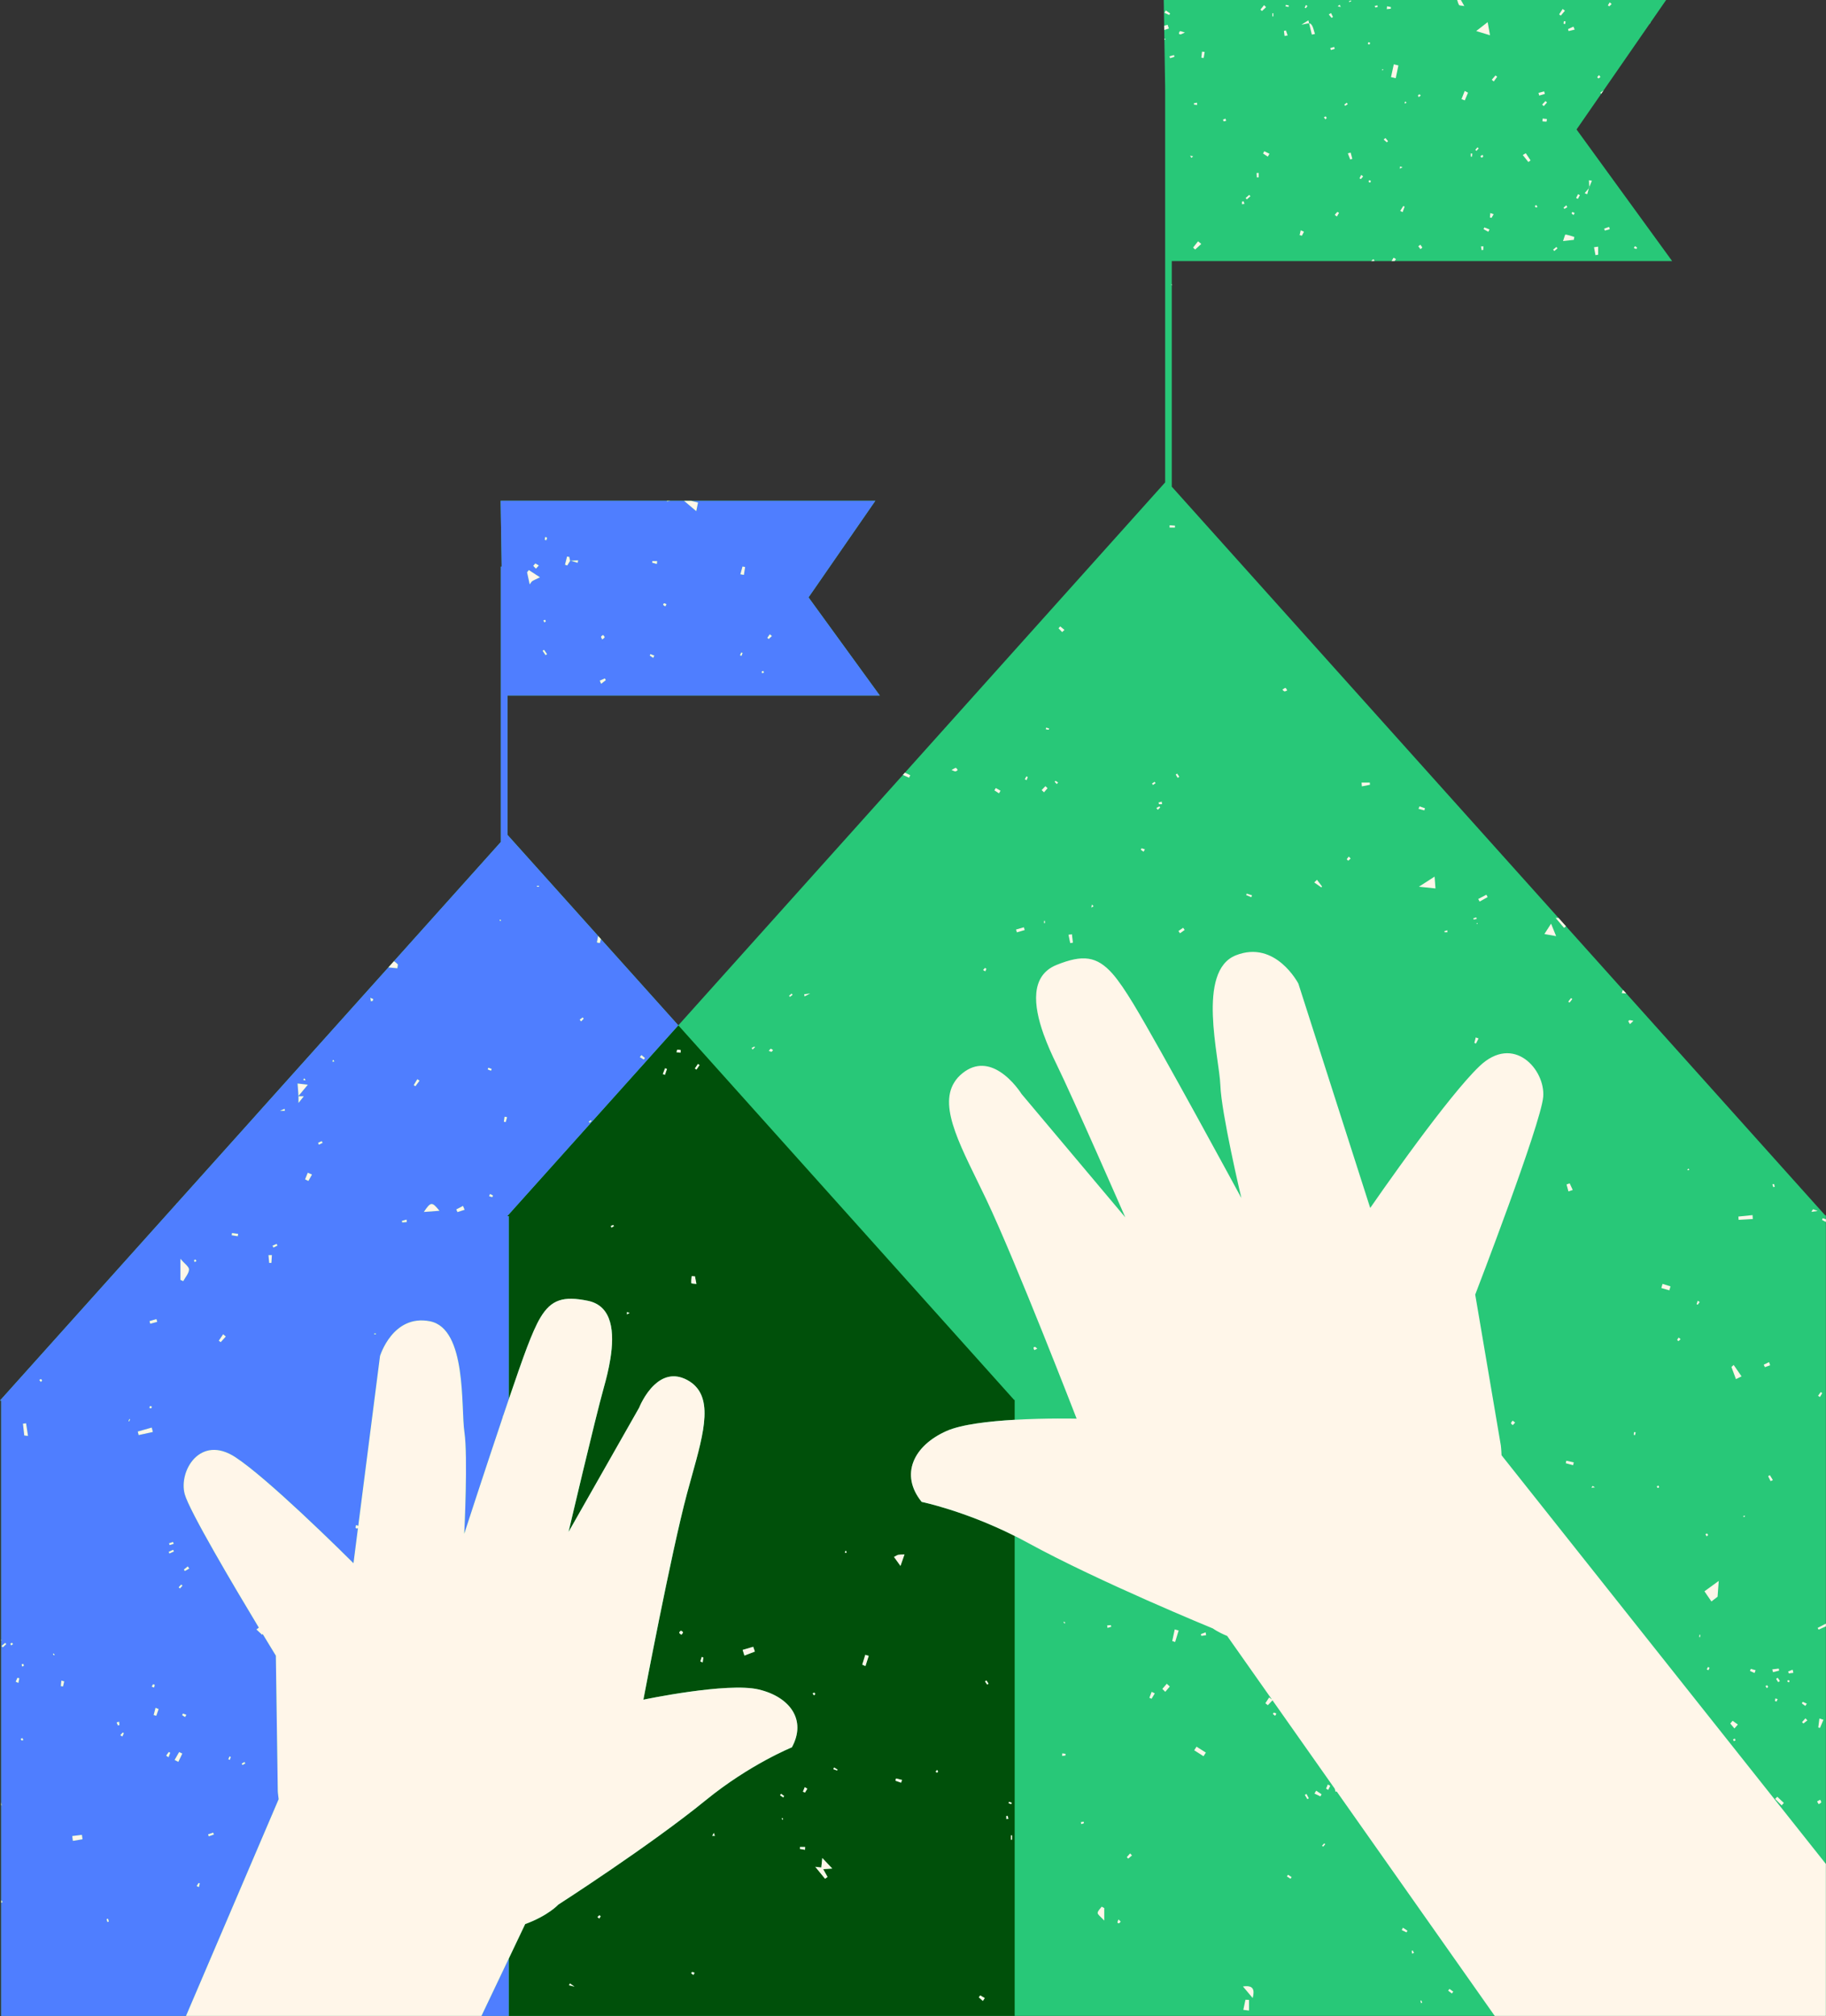 <?xml version="1.0" encoding="UTF-8" standalone="no"?><svg xmlns="http://www.w3.org/2000/svg" xmlns:xlink="http://www.w3.org/1999/xlink" fill="#000000" height="500" preserveAspectRatio="xMidYMid meet" version="1" viewBox="0.0 0.0 452.9 500.0" width="452.9" zoomAndPan="magnify"><rect x="0.0" y="0.0" width="452.9" height="500.0" fill="#333333" stroke="none"/><g id="change1_1"><path d="M452.873,301.421v0.969v0.681v99.619v0.677v96.612H251.665H126.178H0.296v-28.034v-0.696v-23.489 v-0.737v-40.102v-0.248v-30.599v-28.721H0l43.731-48.755l0.115-0.129l19.084-21.275l1.349-1.515l32.051-35.749 l1.377-1.537l26.514-29.575v-68.283h0.21l-0.262-16.326h0.769h40.491h0.851h3.381h1.782h45.666l-16.57,23.953 l17.685,24.347h-92.356v34.551l22.49,25.073l0.688,0.769l19.196,21.399l39.334-43.856l1.762-1.959l14.606-16.293 l0.13-0.146l64.918-72.408v-97.751L288.8,9.835l-0.002-0.053l-0.053-3.366V6.385L288.643,0h1.028h71.755h0.92 h50.898l-3.857,5.575l-0.075,0.108l-11.572,16.724c0.002,0,0.002,0,0.002,0l-0.596,0.86l-6.119,8.844l23.713,32.641 h-68.832h-0.758h-4.344h-0.711h-49.458v5.724v0.332v49.898l80.478,89.738l15.435,17.214h0.002l1.547,1.725 l64.594,72.039H452.873L452.873,301.421z" fill="#28c878"/></g><g id="change2_1"><path d="M228.609,372.498c-5.452-6.711-2.099-13.925,6.175-17.59 c3.682-1.627,10.476-2.41,16.881-2.779v-4.924h-0.131l-62.77-70.012l-20.523-22.894l-42.442,47.334h0.379v45.451 c1.821-5.354,3.47-10.087,4.567-12.981c1.187-3.101,2.222-5.517,3.308-7.343c2.684-4.457,5.676-5.377,11.752-4.14 c6.165,1.261,6.625,7.904,5.587,14.384c-0.402,2.517-1.03,5.022-1.638,7.178 c-2.16,7.684-8.739,35.778-8.739,35.778l17.515-30.831c0,0,1.315-3.375,3.788-5.672 c1.989-1.855,4.731-3.01,8.127-1.193c0.878,0.472,1.601,1.027,2.177,1.675c4.522,4.936,0.897,14.841-2.231,26.515 c-3.937,14.687-10.81,51.099-10.81,51.099s20.816-4.389,28.617-2.528c7.805,1.861,11.886,7.615,8.213,14.343 c0,0-10.447,4.225-21.314,13.078c-13.89,11.323-36.627,25.936-36.627,25.936s-2.487,2.731-8.223,4.829l0.007,0.005 l-4.076,8.568v14.195H251.665v-119.041C239.167,374.667,228.609,372.498,228.609,372.498z M151.642,304.473 c-0.041-0.151-0.148-0.42-0.119-0.433c0.183-0.101,0.399-0.145,0.606-0.206c0.047,0.096,0.095,0.19,0.14,0.286 C152.06,304.238,151.852,304.356,151.642,304.473z M155.486,325.994c0.007-0.192,0.02-0.384,0.03-0.58 c0.157,0.053,0.314,0.102,0.645,0.209C155.863,325.786,155.673,325.891,155.486,325.994z M164.923,266.58 c-0.173-0.06-0.351-0.128-0.526-0.19c0.186-0.483,0.365-0.966,0.552-1.445c0.157,0.058,0.318,0.115,0.478,0.174 C165.261,265.606,165.09,266.095,164.923,266.58z M168.784,261.09c-0.327-0.035-0.659-0.074-0.986-0.112 c0.051-0.215,0.103-0.429,0.153-0.64c0.296,0.022,0.602,0.016,0.878,0.098 C168.878,260.453,168.804,260.863,168.784,261.09z M171.475,318.255c-0.065-0.576,0.035-1.169,0.08-1.759 c0.273,0.021,0.543,0.044,0.816,0.067c0.105,0.552,0.208,1.105,0.357,1.873 C172.211,318.366,171.484,318.349,171.475,318.255z M172.738,265.275c-0.132-0.092-0.263-0.181-0.393-0.271 c0.251-0.374,0.508-0.748,0.762-1.126c0.136,0.094,0.27,0.185,0.404,0.276 C173.256,264.528,172.995,264.901,172.738,265.275z M168.996,405.457c-0.231-0.212-0.536-0.373-0.523-0.5 c0.019-0.191,0.257-0.482,0.418-0.497c0.171-0.011,0.45,0.222,0.513,0.407 C169.443,404.984,169.18,405.208,168.996,405.457z M174.281,412.308c-0.194-0.079-0.382-0.158-0.573-0.241 c0.107-0.363,0.218-0.727,0.329-1.09c0.138,0.029,0.276,0.06,0.417,0.087 C174.396,411.478,174.338,411.894,174.281,412.308z M184.637,410.612c-0.144-0.472-0.289-0.939-0.437-1.409 c0.874-0.255,1.746-0.512,2.62-0.769c0.131,0.393,0.27,0.786,0.405,1.183 C186.364,409.949,185.502,410.279,184.637,410.612z M141.119,492.373c0.084-0.149,0.17-0.299,0.254-0.447 c0.179,0.131,0.362,0.258,1.116,0.793C141.595,492.493,141.356,492.434,141.119,492.373z M148.627,475.835 c-0.148-0.129-0.299-0.257-0.45-0.385c0.171-0.148,0.341-0.298,0.507-0.446c0.103,0.094,0.204,0.189,0.306,0.283 C148.868,475.47,148.75,475.652,148.627,475.835z M171.986,489.816c-0.187-0.128-0.38-0.246-0.543-0.4 c-0.017-0.018,0.161-0.345,0.231-0.336c0.2,0.016,0.392,0.131,0.614,0.22 C172.145,489.533,172.065,489.674,171.986,489.816z M176.659,455.312c0.129-0.239,0.261-0.478,0.389-0.718 c0.09,0.245,0.177,0.486,0.26,0.729C177.09,455.318,176.875,455.315,176.659,455.312z M194.042,451.349 c-0.045-0.124-0.1-0.243-0.128-0.369c-0.002-0.017,0.122-0.061,0.186-0.097c0.043,0.125,0.094,0.25,0.117,0.377 C194.219,451.275,194.103,451.318,194.042,451.349z M194.254,445.793c-0.26-0.178-0.52-0.359-0.78-0.539 c0.083-0.122,0.169-0.241,0.254-0.362c0.256,0.185,0.51,0.374,0.767,0.558 C194.415,445.565,194.334,445.68,194.254,445.793z M199.655,458.783c-0.418-0.071-0.836-0.144-1.251-0.22 c0.01-0.161,0.023-0.322,0.035-0.481c0.415,0,0.836,0,1.251,0C199.676,458.315,199.667,458.551,199.655,458.783z M199.664,444.585c-0.173-0.073-0.347-0.147-0.521-0.219c0.158-0.375,0.312-0.75,0.47-1.126 c0.208,0.127,0.418,0.257,0.626,0.388C200.047,443.947,199.857,444.269,199.664,444.585z M201.542,419.998 c0.148-0.065,0.296-0.188,0.431-0.173c0.099,0.013,0.173,0.208,0.258,0.319c-0.109,0.112-0.223,0.225-0.332,0.337 C201.779,420.32,201.66,420.16,201.542,419.998z M205.253,465.517c-0.208,0.148-0.414,0.291-0.623,0.439 c-0.705-0.857-1.405-1.717-2.417-2.956c0.835,0.102,1.165,0.139,1.491,0.18c0.058-0.546,0.117-1.091,0.248-2.357 c0.987,1.036,1.51,1.591,2.474,2.61c-1.185,0.082-1.72,0.117-2.249,0.157 C204.538,464.231,204.895,464.875,205.253,465.517z M207.629,439.114c-0.319-0.112-0.632-0.225-0.951-0.335 c0.067-0.139,0.135-0.277,0.202-0.415c0.283,0.174,0.566,0.348,0.853,0.525 C207.698,438.964,207.665,439.037,207.629,439.114z M209.567,385.125c0.022-0.138,0.026-0.282,0.074-0.407 c0.02-0.044,0.216-0.07,0.218-0.058c0.058,0.136,0.097,0.284,0.138,0.427 C209.854,385.098,209.712,385.111,209.567,385.125z M214.656,413.21c-0.264-0.116-0.527-0.231-0.791-0.347 c0.251-0.815,0.501-1.627,0.752-2.441c0.284,0.086,0.566,0.172,0.849,0.258 C215.196,411.523,214.926,412.366,214.656,413.21z M223.498,442.137c-0.468-0.166-0.938-0.327-1.408-0.49 c0.051-0.185,0.099-0.369,0.151-0.557c0.498,0.125,0.993,0.244,1.491,0.365 C223.656,441.682,223.576,441.907,223.498,442.137z M223.345,388.38c-0.698-0.971-1.123-1.562-1.607-2.237 c0.587-0.295,0.81-0.475,1.053-0.519c0.42-0.072,0.853-0.059,1.55-0.095 C224.038,386.391,223.791,387.104,223.345,388.38z M232.415,439.635c-0.131-0.017-0.247-0.156-0.37-0.246 c0.126-0.138,0.257-0.274,0.384-0.413c0.086,0.123,0.169,0.245,0.26,0.375 C232.593,439.457,232.491,439.644,232.415,439.635z M243.78,496.268c-0.334-0.3-0.672-0.603-1.006-0.902 c0.119-0.156,0.234-0.311,0.35-0.466c0.377,0.216,0.751,0.433,1.126,0.649 C244.096,495.789,243.939,496.028,243.78,496.268z M244.845,417.803c-0.18-0.264-0.359-0.527-0.541-0.79 c0.123-0.078,0.246-0.156,0.364-0.236c0.174,0.269,0.345,0.538,0.515,0.809 C245.073,417.655,244.958,417.731,244.845,417.803z M249.593,451.147c0-0.252,0-0.506,0-0.758 c0.1-0.016,0.199-0.029,0.299-0.046c0.073,0.25,0.144,0.503,0.219,0.751 C249.936,451.111,249.767,451.127,249.593,451.147z M250.258,446.888c0.231,0.072,0.46,0.143,0.686,0.217 c-0.041,0.113-0.076,0.226-0.117,0.341c-0.229-0.072-0.453-0.146-0.685-0.219 C250.181,447.115,250.22,447.004,250.258,446.888z M251.004,456.267c-0.091,0-0.184,0-0.278,0 c0-0.352,0-0.707,0-1.06c0.095,0,0.188,0,0.278,0C251.004,455.562,251.004,455.915,251.004,456.267z" fill="#00500a"/></g><g id="change3_1"><path d="M119.425,499.975H46.142l22.974-53.742c-0.181-1.249-0.213-1.994-0.213-1.994l-0.482-33.602 c0,0-1.292-2.104-3.254-5.354c-0.055,0.053-0.108,0.109-0.163,0.159c-0.466-0.434-0.932-0.872-1.401-1.307 c0.2-0.15,0.399-0.303,0.597-0.453c-6.222-10.328-17.25-28.959-18.378-33.102 c-1.566-5.779,3.851-14.893,12.587-9.153c3.979,2.61,10.405,8.298,16.23,13.718 c6.946,6.473,13.037,12.56,13.037,12.56l1.121-8.762c-0.064,0.068-0.127,0.134-0.198,0.174 c-0.084,0.043-0.406-0.133-0.41-0.223c-0.012-0.219,0.094-0.445,0.148-0.668c0.156,0.066,0.328,0.137,0.525,0.217 l5.393-42.117c0,0,3.15-10.426,12.372-8.628c9.215,1.787,7.667,21.415,8.564,27.5 c0.896,5.992-0.017,24.686-0.045,25.215c0.116-0.355,5.064-15.611,9.592-29.058 c-0.022-0.01-0.045-0.019-0.068-0.031c0.051-0.077,0.104-0.155,0.156-0.233c0.458-1.361,0.912-2.701,1.355-4.005 v-45.451h-0.379l42.442-47.334l-19.196-21.399c-0.089,0.334-0.177,0.668-0.268,1.003 c-0.246-0.053-0.491-0.106-0.738-0.159c0.103-0.536,0.21-1.074,0.317-1.612l-22.49-25.073v-34.551h92.356 l-17.685-24.347l16.57-23.953h-45.666c0.563,0.149,1.105,0.292,1.684,0.446c-0.044,0.21-0.18,0.868-0.437,2.119 c-1.053-0.892-1.942-1.643-3.029-2.565h-3.381c-0.283,0.052-0.565,0.099-0.851,0.15c0-0.052,0-0.099,0-0.15 h-40.491h-0.769l0.262,16.326h-0.21v68.283l-26.514,29.575c0.334,0.205,0.663,0.47,0.986,0.82 c-0.042,0.311-0.089,0.623-0.135,0.935c-0.743-0.073-1.485-0.145-2.228-0.218l-32.051,35.749l-1.349,1.515 l-19.084,21.275c0.01,0.025,0.021,0.051,0.033,0.073c-0.045,0.018-0.102,0.039-0.148,0.056L0,347.353h0.296 v28.721v30.599c0.043,0.045,0.085,0.09,0.128,0.135c-0.042,0.04-0.086,0.076-0.128,0.113v40.102 c0.042,0.235,0.082,0.469,0.126,0.705c-0.043,0.01-0.084,0.023-0.126,0.032v23.489 c0.108,0.154,0.22,0.312,0.33,0.467c-0.11,0.076-0.219,0.152-0.33,0.23v28.034h125.882v-14.195 L119.425,499.975z M159.103,261.677c0.286,0.241,0.575,0.486,0.861,0.729c-0.093,0.133-0.19,0.263-0.286,0.396 c-0.328-0.21-0.66-0.415-0.99-0.621C158.827,262.013,158.961,261.843,159.103,261.677z M146.531,277.825 c0.061,0.075,0.123,0.147,0.18,0.225c-0.167,0.134-0.331,0.27-0.498,0.403c-0.061-0.077-0.126-0.155-0.186-0.23 C146.197,278.092,146.364,277.957,146.531,277.825z M144.51,252.35c0.093,0.099,0.186,0.192,0.279,0.289 c-0.218,0.231-0.437,0.46-0.656,0.692c-0.119-0.147-0.241-0.294-0.36-0.444 C144.018,252.71,144.266,252.529,144.51,252.35z M133.153,219.705c0.188,0,0.373,0,0.56,0 c-0.006,0.073-0.013,0.214-0.026,0.214c-0.179,0.005-0.359-0.007-0.54-0.015 C133.15,219.838,133.15,219.773,133.153,219.705z M190.938,157.303c0.173,0.147,0.344,0.296,0.518,0.446 c-0.264,0.242-0.53,0.488-0.793,0.733c-0.116-0.098-0.231-0.196-0.351-0.297 C190.523,157.893,190.729,157.596,190.938,157.303z M188.922,166.593c0.086-0.103,0.259-0.136,0.401-0.197 c0.052,0.144,0.1,0.287,0.148,0.431c-0.148,0.045-0.303,0.137-0.429,0.113 C188.976,166.924,188.876,166.643,188.922,166.593z M184.165,140.498c0.214,0.043,0.431,0.087,0.643,0.132 c-0.099,0.649-0.196,1.298-0.299,1.948c-0.293-0.047-0.582-0.094-0.876-0.143 C183.81,141.79,183.992,141.144,184.165,140.498z M183.866,161.822c0.105,0.048,0.212,0.092,0.317,0.138 c-0.092,0.235-0.183,0.476-0.276,0.711c-0.125-0.056-0.251-0.107-0.377-0.161 C183.644,162.281,183.753,162.053,183.866,161.822z M164.702,149.629c0.196-0.005,0.388,0.126,0.605,0.209 c-0.128,0.262-0.204,0.411-0.276,0.56c-0.196-0.122-0.406-0.231-0.575-0.384 C164.433,149.994,164.612,149.632,164.702,149.629z M161.805,139.166c0.399,0,0.795,0,1.193,0 c-0.028,0.236-0.058,0.471-0.086,0.705c-0.389-0.108-0.777-0.217-1.167-0.326 C161.764,139.418,161.787,139.292,161.805,139.166z M161.331,162.233c0.322,0.122,0.643,0.247,0.965,0.369 c-0.101,0.191-0.196,0.383-0.294,0.571c-0.282-0.198-0.565-0.399-0.848-0.598 C161.211,162.46,161.269,162.346,161.331,162.233z M149.581,157.477c0.139,0.19,0.396,0.39,0.379,0.567 c-0.009,0.164-0.311,0.309-0.594,0.559c-0.134-0.312-0.328-0.54-0.283-0.695 C149.136,157.731,149.408,157.617,149.581,157.477z M150.016,168.256c0.081,0.144,0.164,0.292,0.244,0.435 c-0.369,0.288-0.736,0.575-1.163,0.91c-0.155-0.366-0.222-0.519-0.338-0.79 C149.184,168.625,149.598,168.44,150.016,168.256z M140.649,138.029c0.183,0.031,0.363,0.057,0.546,0.09 c0.065,0.321,0.133,0.644,0.2,0.962c0,0,0.051-0.049,0.051-0.051c0.046,0.016,0.091,0.027,0.137,0.042 c0.603-0.031,1.208-0.061,1.817-0.095c-0.042,0.204-0.083,0.408-0.126,0.61c-0.565-0.17-1.124-0.344-1.692-0.516 c-0.056,0.003-0.112,0.006-0.166,0.009c-0.245,0.39-0.486,0.778-0.726,1.169 c-0.187-0.06-0.37-0.122-0.556-0.182C140.309,139.389,140.479,138.709,140.649,138.029z M135.232,133.179 c0.152,0.059,0.432,0.116,0.432,0.177c0.002,0.211-0.09,0.422-0.148,0.635c-0.138-0.035-0.276-0.073-0.414-0.108 C135.143,133.648,135.191,133.414,135.232,133.179z M135.189,153.74c0.07,0.005,0.128,0.223,0.196,0.348 c-0.113,0.1-0.225,0.196-0.341,0.294c-0.094-0.156-0.183-0.315-0.28-0.472 C134.909,153.846,135.049,153.734,135.189,153.74z M134.941,161.156c0.248,0.363,0.494,0.725,0.742,1.086 c-0.122,0.084-0.245,0.168-0.366,0.252c-0.248-0.364-0.495-0.727-0.74-1.087 C134.696,161.323,134.818,161.24,134.941,161.156z M132.781,139.74c0.289,0.169,0.575,0.338,0.861,0.507 c-0.235,0.264-0.474,0.528-0.714,0.792c-0.225-0.231-0.45-0.465-0.672-0.696 C132.43,140.142,132.604,139.941,132.781,139.74z M131.167,141.386c0.755,0.491,1.512,0.98,2.765,1.79 c-1.176,0.58-1.572,0.735-1.919,0.965c-0.196,0.123-0.306,0.368-0.637,0.793c-0.248-1.147-0.447-2.07-0.649-2.994 C130.871,141.755,131.019,141.571,131.167,141.386z M125.149,276.965c0.21,0.037,0.418,0.072,0.627,0.109 c-0.115,0.405-0.235,0.812-0.35,1.219c-0.151-0.027-0.303-0.059-0.453-0.087 C125.03,277.792,125.088,277.38,125.149,276.965z M124.146,228.094c0.039,0.076,0.113,0.158,0.101,0.227 c-0.01,0.054-0.123,0.09-0.19,0.138c-0.045-0.116-0.094-0.231-0.144-0.348 C123.993,228.107,124.07,228.102,124.146,228.094z M122.1,296.904c-0.27-0.048-0.528-0.151-0.791-0.237 c0.084-0.183,0.164-0.357,0.245-0.539c0.245,0.124,0.491,0.234,0.717,0.383 C122.295,296.525,122.135,296.909,122.1,296.904z M121.128,264.804c0.276,0.104,0.553,0.209,0.826,0.315 c-0.058,0.145-0.115,0.291-0.17,0.438c-0.276-0.108-0.549-0.215-0.823-0.323 C121.019,265.087,121.075,264.947,121.128,264.804z M114.838,299.088c0.135,0.319,0.266,0.64,0.398,0.959 c-0.593,0.191-1.185,0.379-1.78,0.569c-0.093-0.218-0.186-0.436-0.279-0.657 C113.73,299.67,114.286,299.381,114.838,299.088z M108.998,300.292c-1.315,0.099-2.36,0.177-3.877,0.292 C106.864,298.013,107.134,298.005,108.998,300.292z M103.511,267.657c0.183,0.122,0.363,0.243,0.546,0.366 c-0.34,0.462-0.682,0.922-1.018,1.382c-0.146-0.091-0.287-0.181-0.429-0.271 C102.911,268.644,103.212,268.147,103.511,267.657z M100.846,302.483c0.012,0.206,0.026,0.413,0.035,0.619 c-0.372,0.026-0.748,0.051-1.125,0.076c-0.025-0.123-0.05-0.249-0.077-0.372 C100.069,302.699,100.457,302.59,100.846,302.483z M92.868,330.706c0.119-0.008,0.245,0.022,0.366,0.037 c-0.016,0.07-0.031,0.144-0.047,0.212c-0.126-0.012-0.255-0.03-0.383-0.047 C92.826,330.837,92.843,330.706,92.868,330.706z M92.576,247.803c0.026,0.017-0.096,0.285-0.151,0.436 c-0.144,0.032-0.289,0.059-0.435,0.089c-0.044-0.279-0.089-0.561-0.131-0.844 C92.101,247.584,92.351,247.67,92.576,247.803z M82.534,262.947c0.01-0.027,0.19-0.055,0.206-0.027 c0.07,0.111,0.109,0.241,0.161,0.366c-0.135,0.016-0.27,0.033-0.404,0.046 C82.505,263.204,82.502,263.07,82.534,262.947z M79.793,283.031c0.019-0.007,0.148,0.27,0.229,0.416 c-0.312,0.148-0.62,0.296-0.925,0.445c-0.074-0.146-0.146-0.293-0.216-0.438 C79.181,283.306,79.481,283.148,79.793,283.031z M76.485,292.898c-0.273-0.135-0.543-0.269-0.816-0.404 c0.222-0.545,0.443-1.09,0.665-1.638c0.35,0.148,0.701,0.3,1.051,0.451 C77.082,291.838,76.784,292.368,76.485,292.898z M75.45,267.451c0.111,0.115,0.222,0.225,0.317,0.349 c0.01,0.011-0.105,0.161-0.144,0.153c-0.145-0.023-0.287-0.09-0.427-0.139 C75.277,267.694,75.359,267.576,75.45,267.451z M76.351,269.029c-0.804,0.965-1.56,1.877-2.315,2.791 c0,0.004,0,0.006,0,0.01c0,0.019,0,0.04,0,0.059c0.312,0,0.647,0,1.317,0c-0.492,0.621-0.771,0.973-1.317,1.664 c0-0.83,0-1.254,0-1.664c-0.019,0-0.039,0-0.058,0c0.019-0.021,0.039-0.045,0.058-0.068 c-0.074-0.95-0.142-1.9-0.232-3.092C74.733,268.836,75.512,268.93,76.351,269.029z M70.58,274.996 c0.026,0.168,0.055,0.336,0.08,0.505c-0.225,0-0.453,0-1.218,0C70.137,275.193,70.358,275.097,70.58,274.996z M68.62,308.512c0.06,0.143,0.126,0.28,0.19,0.422c-0.338,0.159-0.672,0.315-1.003,0.477 c-0.07-0.157-0.141-0.312-0.209-0.467C67.938,308.8,68.278,308.656,68.62,308.512z M67.431,311.284 c-0.039,0.645-0.077,1.289-0.114,1.931c-0.183,0.006-0.365,0.008-0.546,0.014 c-0.06-0.639-0.122-1.281-0.183-1.923C66.868,311.299,67.15,311.292,67.431,311.284z M57.546,305.817 c0.507,0.066,1.012,0.129,1.517,0.196c-0.031,0.199-0.06,0.398-0.09,0.594 c-0.501-0.081-1.002-0.16-1.507-0.242C57.495,306.183,57.521,305.999,57.546,305.817z M54.811,303.527 C55.126,303.576,54.968,303.553,54.811,303.527C55.052,303.406,54.93,303.469,54.811,303.527z M55.351,330.912 c0.218,0.191,0.436,0.384,0.653,0.572c-0.422,0.464-0.839,0.929-1.261,1.393 c-0.157-0.121-0.315-0.241-0.472-0.365C54.63,331.978,54.994,331.444,55.351,330.912z M60.654,437.007 c0.065,0.12,0.126,0.239,0.19,0.359c-0.238,0.127-0.475,0.257-0.71,0.384c-0.063-0.119-0.128-0.235-0.189-0.355 C60.182,437.266,60.417,437.137,60.654,437.007z M56.919,435.623c0.106,0.04,0.209,0.076,0.311,0.113 c-0.07,0.244-0.144,0.487-0.214,0.733c-0.132-0.048-0.264-0.096-0.392-0.142 C56.723,436.094,56.822,435.857,56.919,435.623z M52.886,454.533c0.051,0.156,0.103,0.311,0.155,0.464 c-0.422,0.147-0.843,0.295-1.264,0.441c-0.056-0.164-0.109-0.33-0.161-0.498 C52.037,454.807,52.465,454.672,52.886,454.533z M49.269,467.002c0.097,0.037,0.194,0.076,0.293,0.113 c-0.083,0.31-0.163,0.621-0.243,0.93c-0.184-0.098-0.365-0.194-0.548-0.288 C48.938,467.503,49.106,467.252,49.269,467.002z M46.566,388.495c0.124,0.177,0.253,0.351,0.382,0.528 c-0.369,0.205-0.74,0.411-1.109,0.615c-0.077-0.118-0.157-0.239-0.235-0.357 C45.926,389.022,46.245,388.758,46.566,388.495z M48.514,312.409c0.083,0.018,0.122,0.241,0.185,0.386 c-0.138,0.068-0.276,0.136-0.414,0.204c-0.061-0.141-0.193-0.306-0.161-0.417 C48.154,312.484,48.391,312.387,48.514,312.409z M44.741,312.203c1.047,1.231,2.166,1.964,2.141,2.655 c-0.036,0.977-0.916,1.923-1.434,2.882c-0.235-0.104-0.473-0.208-0.707-0.315 C44.741,315.981,44.741,314.532,44.741,312.203z M44.945,392.988c0.107,0.094,0.213,0.188,0.319,0.281 c-0.208,0.231-0.418,0.462-0.627,0.693c-0.109-0.096-0.218-0.192-0.328-0.288 C44.522,393.447,44.734,393.217,44.945,392.988z M42.919,382.428c0.05,0.16,0.103,0.32,0.157,0.481 c-0.337,0.096-0.671,0.193-1.006,0.292c-0.047-0.145-0.096-0.295-0.142-0.44 C42.259,382.648,42.587,382.538,42.919,382.428z M38.8,327.154c0.065,0.227,0.132,0.457,0.196,0.688 c-0.575,0.153-1.151,0.312-1.727,0.468c-0.06-0.216-0.122-0.435-0.183-0.651 C37.659,327.491,38.231,327.323,38.8,327.154z M37.238,348.71c0.147,0.058,0.289,0.114,0.437,0.167 c-0.074,0.148-0.109,0.365-0.225,0.417c-0.097,0.045-0.28-0.101-0.425-0.163 C37.096,348.994,37.166,348.853,37.238,348.71z M0.695,408.565c-0.103-0.112-0.203-0.226-0.306-0.336 c0.299-0.259,0.594-0.519,0.893-0.773c0.094,0.103,0.19,0.207,0.283,0.31 C1.276,408.033,0.983,408.297,0.695,408.565z M2.771,408.091c-0.06-0.141-0.192-0.296-0.167-0.419 c0.019-0.096,0.232-0.154,0.363-0.236c0.09,0.115,0.177,0.227,0.264,0.336 C3.077,407.878,2.924,407.985,2.771,408.091z M4.555,417.397c-0.222-0.103-0.443-0.209-0.665-0.312 c0.148-0.325,0.297-0.648,0.447-0.974c0.155,0.048,0.312,0.096,0.466,0.144 C4.722,416.635,4.639,417.018,4.555,417.397z M5.377,431.647c-0.099-0.021-0.164-0.209-0.251-0.33 c0.123-0.09,0.245-0.179,0.364-0.268c0.112,0.161,0.22,0.321,0.332,0.483 C5.674,431.576,5.513,431.678,5.377,431.647z M5.528,413.361c-0.058-0.185-0.122-0.369-0.182-0.552 c0.141-0.046,0.359-0.167,0.418-0.114c0.1,0.092,0.106,0.288,0.151,0.441 C5.783,413.215,5.657,413.288,5.528,413.361z M6.02,356.027c-0.105-0.977-0.214-1.952-0.324-2.93 c0.256-0.031,0.514-0.058,0.771-0.089c0.157,1.038,0.315,2.078,0.476,3.12 C6.635,356.092,6.329,356.06,6.02,356.027z M10.128,342.75c-0.124-0.17-0.249-0.337-0.375-0.509 c0.14-0.065,0.294-0.2,0.42-0.181c0.109,0.021,0.184,0.219,0.281,0.347 C10.344,342.521,10.237,342.637,10.128,342.75z M13.349,410.552c-0.078-0.114-0.158-0.229-0.219-0.351 c-0.002-0.01,0.168-0.126,0.171-0.121c0.099,0.115,0.183,0.24,0.272,0.363 C13.499,410.479,13.427,410.515,13.349,410.552z M15.625,418.273c-0.176-0.029-0.357-0.059-0.534-0.087 c0.042-0.458,0.085-0.915,0.126-1.375c0.232,0.07,0.469,0.135,0.704,0.203 C15.821,417.434,15.721,417.854,15.625,418.273z M18.071,456.569c-0.052-0.401-0.102-0.799-0.154-1.197 c0.8-0.098,1.601-0.196,2.401-0.296c0.048,0.367,0.099,0.729,0.148,1.092 C19.669,456.305,18.871,456.434,18.071,456.569z M26.624,476.684c-0.061-0.238-0.119-0.477-0.177-0.717 c0.116-0.028,0.235-0.059,0.354-0.09c0.065,0.238,0.126,0.472,0.19,0.713 C26.869,476.62,26.746,476.651,26.624,476.684z M29.254,427.946c-0.113-0.252-0.218-0.509-0.332-0.759 c0.212-0.053,0.428-0.111,0.637-0.164c0.022,0.276,0.039,0.553,0.06,0.829 C29.498,427.884,29.376,427.916,29.254,427.946z M30.343,430.692c-0.17-0.114-0.34-0.228-0.514-0.341 c0.202-0.221,0.408-0.44,0.61-0.662c0.097,0.056,0.188,0.109,0.283,0.163 C30.594,430.131,30.468,430.41,30.343,430.692z M32.051,352.527c-0.061-0.023-0.123-0.049-0.184-0.07 c0.073-0.176,0.151-0.352,0.225-0.528c0.051,0.022,0.102,0.043,0.154,0.064 C32.181,352.171,32.115,352.349,32.051,352.527z M34.168,355.046c1.158-0.326,2.314-0.655,3.472-0.981 c0.089,0.361,0.18,0.725,0.271,1.085c-1.171,0.258-2.344,0.514-3.517,0.772 C34.316,355.629,34.242,355.339,34.168,355.046z M37.974,417.708c0.134,0.051,0.273,0.103,0.408,0.156 c-0.052,0.224-0.105,0.447-0.161,0.675c-0.2-0.072-0.399-0.148-0.602-0.223 C37.739,418.115,37.859,417.911,37.974,417.708z M38.762,425.544c-0.219-0.06-0.437-0.12-0.653-0.181 c0.155-0.601,0.313-1.2,0.47-1.797c0.254,0.102,0.508,0.204,0.765,0.307 C39.151,424.431,38.955,424.987,38.762,425.544z M41.799,435.827c-0.196-0.132-0.393-0.264-0.589-0.396 c0.212-0.304,0.428-0.607,0.641-0.909c0.128,0.064,0.253,0.128,0.381,0.19 C42.088,435.084,41.944,435.458,41.799,435.827z M42.022,385.293c-0.06-0.133-0.119-0.268-0.181-0.4 c0.369-0.172,0.736-0.346,1.105-0.518c0.065,0.141,0.129,0.281,0.191,0.42 C42.766,384.96,42.393,385.125,42.022,385.293z M44.229,436.981c-0.309-0.161-0.614-0.321-0.923-0.482 c0.373-0.653,0.75-1.309,1.129-1.965c0.256,0.127,0.517,0.256,0.781,0.385 C44.888,435.603,44.561,436.291,44.229,436.981z M45.181,425.385c-0.02-0.014,0.18-0.398,0.221-0.388 c0.286,0.075,0.552,0.206,0.829,0.321c-0.108,0.175-0.219,0.352-0.328,0.527 C45.656,425.697,45.405,425.559,45.181,425.385z" fill="#4f7eff"/></g><g id="change4_1"><path d="M234.784,354.908c3.682-1.627,10.476-2.41,16.881-2.779c7.986-0.46,15.371-0.276,15.371-0.276 s-15.078-38.97-22.448-54.452c-5.863-12.306-11.91-22.548-7.901-28.948c0.505-0.838,1.193-1.602,2.07-2.304 c3.394-2.708,6.67-1.99,9.254-0.341c3.214,2.043,5.365,5.517,5.365,5.517l25.734,30.605 c0,0-13.051-29.81-17.018-37.887c-1.115-2.267-2.321-4.918-3.285-7.628c-2.475-6.972-3.326-14.438,3.25-17.097 c6.486-2.615,9.99-2.207,13.883,2.187c1.577,1.803,3.22,4.269,5.169,7.465 c6.628,10.935,26.479,47.597,26.783,48.162c-0.138-0.579-4.976-21.124-5.206-27.956 c-0.254-6.932-5.988-28.378,3.86-32.248c9.861-3.881,15.49,7.031,15.49,7.031l17.816,55.636 c0,0,5.506-7.994,11.883-16.6c5.353-7.2,11.312-14.824,15.194-18.536c8.509-8.15,16.387,0.846,15.831,7.577 c-0.564,6.757-16.863,49.049-16.863,49.049l6.346,37.364c0,0,0.129,0.919,0.18,2.476l80.445,101.361v37.688 h-82.138l-39.192-55.657c-0.091,0.026-0.18,0.054-0.271,0.079c-0.078-0.262-0.149-0.522-0.226-0.785 l-15.426-21.903c-0.385,0.403-0.772,0.808-1.156,1.211c-0.203-0.163-0.402-0.323-0.607-0.486 c0.315-0.479,0.627-0.962,0.935-1.437c0.231,0.17,0.461,0.344,0.69,0.516l-11.099-15.764 c-2.359-0.963-3.522-1.85-3.522-1.85s-28.21-11.549-45.934-21.258c-1.1-0.603-2.184-1.163-3.26-1.703 c-12.498-6.271-23.056-8.44-23.056-8.44C223.158,365.787,226.511,358.573,234.784,354.908z M98.692,239.213 c-0.323-0.351-0.652-0.615-0.986-0.82l-1.377,1.537c0.743,0.072,1.484,0.144,2.228,0.218 C98.603,239.836,98.651,239.524,98.692,239.213z M46.881,314.858c0.025-0.691-1.093-1.424-2.141-2.655 c0,2.329,0,3.777,0,5.222c0.234,0.107,0.472,0.211,0.707,0.315C45.965,316.781,46.845,315.835,46.881,314.858z M424.481,397.195c0.512-0.395,1.019-0.788,1.526-1.181c0.075-1.039,0.151-2.074,0.286-3.915 c-1.392,1.012-2.106,1.529-3.539,2.57C423.478,395.724,423.979,396.458,424.481,397.195z M351.924,219.924 c1.915,0.195,3.002,0.309,4.116,0.424c-0.073-0.963-0.131-1.716-0.225-2.928 C354.565,218.227,353.511,218.901,351.924,219.924z M387.927,230.12c0.181-0.139,0.326-0.252,0.492-0.376 l-0.323-0.362l-1.547-1.725h-0.002c-0.231,0-0.447,0-0.706,0C386.92,228.934,387.459,229.565,387.927,230.12z M132.013,144.141c0.347-0.23,0.742-0.385,1.919-0.965c-1.253-0.81-2.009-1.299-2.765-1.79 c-0.147,0.185-0.295,0.369-0.44,0.554c0.202,0.924,0.401,1.847,0.649,2.994 C131.707,144.509,131.816,144.264,132.013,144.141z M324.519,5.039c-0.573,0.36-1.147,0.723-1.721,1.084 c0.603-0.072,1.385-0.347,1.903-0.326C324.641,5.545,324.579,5.291,324.519,5.039z M326.144,8.422 c-0.318-0.861-0.431-1.958-1.038-2.494c-0.097-0.089-0.238-0.124-0.406-0.131c0.224,0.927,0.447,1.855,0.673,2.781 C325.627,8.525,325.884,8.474,326.144,8.422z M368.985,5.487c-0.997,0.774-1.64,1.274-2.842,2.213 c1.624,0.497,2.459,0.749,3.417,1.043C369.387,7.743,369.256,7.016,368.985,5.487z M173.126,124.654 c-0.579-0.154-1.121-0.297-1.684-0.446h-1.782c1.087,0.923,1.976,1.674,3.029,2.565 C172.947,125.522,173.083,124.864,173.126,124.654z M76.351,269.029c-0.839-0.1-1.618-0.193-2.547-0.301 c0.09,1.191,0.158,2.142,0.232,3.092C74.79,270.906,75.547,269.994,76.351,269.029z M105.121,300.584 c1.517-0.115,2.562-0.193,3.877-0.292C107.134,298.005,106.864,298.013,105.121,300.584z M37.64,354.065 c-1.158,0.326-2.314,0.655-3.472,0.981c0.074,0.293,0.148,0.583,0.226,0.876c1.173-0.259,2.346-0.515,3.517-0.772 C37.82,354.789,37.73,354.426,37.64,354.065z M308.289,492.682c1.004,1.191,1.71,2.029,2.414,2.863 C311.182,493.627,311.011,492.26,308.289,492.682z M346.842,16.227c-0.379-0.092-0.758-0.185-1.139-0.278 c-0.231,1.059-0.459,2.119-0.693,3.179c0.392,0.087,0.781,0.179,1.173,0.267 C346.401,18.341,346.623,17.283,346.842,16.227z M184.2,409.203c0.148,0.471,0.292,0.938,0.437,1.409 c0.865-0.333,1.727-0.663,2.588-0.995c-0.135-0.397-0.274-0.79-0.405-1.183 C185.946,408.691,185.074,408.948,184.2,409.203z M429.446,339.035c0.357,0.959,0.715,1.915,1.119,3.016 c0.565-0.281,0.997-0.495,1.389-0.689c-0.724-1.047-1.337-1.94-1.954-2.83 C429.816,338.698,429.633,338.866,429.446,339.035z M383.055,231.656c1.086,0.195,1.754,0.315,2.909,0.522 c-0.515-1.272-0.814-2.011-1.254-3.095C384.111,230.012,383.749,230.578,383.055,231.656z M17.916,455.372 c0.052,0.398,0.102,0.796,0.154,1.197c0.8-0.136,1.598-0.265,2.395-0.401c-0.049-0.363-0.1-0.725-0.148-1.092 C19.518,455.176,18.716,455.274,17.916,455.372z M308.382,498.481c0.474,0.057,0.944,0.11,1.415,0.166 c0-0.882,0-1.761,0-2.644c-0.297-0.009-0.591-0.017-0.89-0.026C308.731,496.815,308.559,497.647,308.382,498.481z M203.953,460.821c-0.131,1.267-0.191,1.812-0.248,2.357c-0.326-0.041-0.656-0.078-1.491-0.18 c1.012,1.239,1.713,2.099,2.417,2.956c0.208-0.147,0.415-0.29,0.623-0.439c-0.358-0.642-0.716-1.286-1.076-1.928 c0.53-0.04,1.064-0.075,2.249-0.157C205.462,462.412,204.94,461.857,203.953,460.821z M221.738,386.143 c0.484,0.675,0.909,1.267,1.607,2.237c0.446-1.275,0.693-1.989,0.996-2.851c-0.697,0.036-1.129,0.022-1.55,0.095 C222.547,385.668,222.325,385.848,221.738,386.143z M272.253,474.442c-0.006,0.433,0.711,0.877,1.631,1.897 c0-1.625,0-2.37,0-3.114c-0.217-0.11-0.432-0.224-0.643-0.337C272.884,473.406,272.266,473.921,272.253,474.442z M290.749,407.011c0.24,0.076,0.482,0.15,0.723,0.224c0.287-0.946,0.576-1.894,0.861-2.843 c-0.32-0.091-0.643-0.183-0.964-0.274C291.161,405.08,290.955,406.047,290.749,407.011z M296.203,434.098 c0.769,0.491,1.536,0.981,2.304,1.473c0.193-0.301,0.387-0.602,0.58-0.901c-0.771-0.487-1.543-0.977-2.314-1.464 C296.583,433.504,296.392,433.799,296.203,434.098z M387.677,59.783c1.139-0.129,1.913-0.216,2.684-0.302 c0.035-0.242,0.074-0.481,0.11-0.722c-0.734-0.216-1.458-0.48-2.202-0.592 C388.178,58.156,387.965,58.973,387.677,59.783z M5.696,353.098c0.109,0.978,0.218,1.953,0.324,2.93 c0.309,0.033,0.615,0.065,0.923,0.102c-0.161-1.042-0.319-2.082-0.476-3.12C6.21,353.04,5.953,353.066,5.696,353.098 z M412.063,319.449c0.665,0.19,1.325,0.384,1.983,0.574c0.097-0.326,0.19-0.648,0.283-0.977 c-0.656-0.209-1.31-0.414-1.969-0.622C412.264,318.765,412.162,319.106,412.063,319.449z M434.74,302.34 c-0.019-0.324-0.041-0.647-0.06-0.972c-1.168,0.117-2.336,0.238-3.507,0.359c0.017,0.273,0.033,0.546,0.052,0.818 C432.397,302.481,433.57,302.41,434.74,302.34z M451.076,404.176c0.602-0.271,1.199-0.54,1.797-0.81v-0.677 c-0.685,0.357-1.369,0.715-2.054,1.068C450.906,403.897,450.992,404.035,451.076,404.176z M43.306,436.498 c0.309,0.161,0.614,0.321,0.923,0.482c0.332-0.69,0.659-1.378,0.987-2.062c-0.264-0.129-0.525-0.258-0.781-0.385 C44.056,435.19,43.679,435.845,43.306,436.498z M75.668,292.494c0.273,0.136,0.544,0.27,0.816,0.404 c0.299-0.53,0.598-1.06,0.9-1.591c-0.351-0.151-0.701-0.303-1.051-0.451 C76.112,291.404,75.891,291.949,75.668,292.494z M289.92,7.071c-0.106-0.31-0.216-0.616-0.325-0.925 c-0.283,0.08-0.566,0.16-0.85,0.238V6.416l0.018,1.025C289.147,7.317,289.533,7.193,289.92,7.071z M141.417,139.081c0.054-0.003,0.109-0.006,0.166-0.009c-0.046-0.015-0.091-0.026-0.137-0.042 c0,0.002-0.051,0.051-0.051,0.051c-0.067-0.318-0.134-0.641-0.2-0.962c-0.183-0.033-0.363-0.059-0.546-0.09 c-0.17,0.68-0.34,1.359-0.514,2.039c0.186,0.06,0.369,0.121,0.556,0.182 C140.931,139.859,141.173,139.471,141.417,139.081z M396.387,63.178c0-0.669,0-1.332,0-1.998 c-0.34,0.047-0.685,0.094-1.023,0.137c0.121,0.65,0.24,1.306,0.358,1.957 C395.943,63.242,396.166,63.209,396.387,63.178z M296.427,61.891c0.506-0.465,1.014-0.927,1.522-1.389 c-0.266-0.219-0.533-0.438-0.797-0.655c-0.408,0.519-0.818,1.038-1.227,1.559 C296.091,61.567,296.262,61.727,296.427,61.891z M171.555,316.496c-0.045,0.59-0.145,1.183-0.08,1.759 c0.009,0.094,0.736,0.111,1.253,0.182c-0.148-0.769-0.252-1.321-0.357-1.873 C172.098,316.54,171.828,316.518,171.555,316.496z M337.706,194.092c0.026,0.315,0.056,0.625,0.081,0.94 c0.669-0.133,1.337-0.268,2.006-0.402c-0.016-0.178-0.033-0.355-0.049-0.537 C339.065,194.092,338.386,194.092,337.706,194.092z M363.19,1.5c-0.366-0.655-0.619-1.103-0.844-1.5h-0.92 c0.128,0.425,0.232,0.862,0.459,1.228C361.99,1.404,362.456,1.361,363.19,1.5z M452.256,426.534 c-0.328-0.109-0.658-0.216-0.99-0.323c-0.097,0.748-0.19,1.494-0.284,2.244c0.146,0.031,0.294,0.064,0.435,0.091 C451.698,427.878,451.978,427.206,452.256,426.534z M213.865,412.863c0.264,0.115,0.527,0.231,0.791,0.347 c0.27-0.844,0.54-1.687,0.81-2.53c-0.283-0.086-0.565-0.172-0.849-0.258 C214.366,411.236,214.116,412.049,213.865,412.863z M440.285,446.161c0.537,0.536,1.073,1.071,1.61,1.606 c0.184-0.201,0.366-0.404,0.55-0.606c-0.543-0.511-1.087-1.024-1.626-1.536 C440.64,445.803,440.462,445.981,440.285,446.161z M390.085,295.136c-0.256-0.554-0.512-1.105-0.766-1.659 c-0.257,0.098-0.517,0.193-0.774,0.29c0.157,0.575,0.315,1.145,0.472,1.72 C389.373,295.37,389.728,295.252,390.085,295.136z M265.021,231.833c0.143,0.692,0.283,1.378,0.425,2.067 c0.223-0.035,0.443-0.072,0.666-0.105c-0.081-0.692-0.161-1.383-0.241-2.074 C265.587,231.758,265.304,231.797,265.021,231.833z M252.013,230.54c0.067,0.231,0.135,0.462,0.199,0.691 c0.646-0.186,1.292-0.372,1.938-0.56c-0.066-0.228-0.131-0.456-0.198-0.684 C253.304,230.174,252.659,230.356,252.013,230.54z M364.113,22.988c-0.273-0.143-0.551-0.286-0.824-0.43 c-0.263,0.678-0.529,1.352-0.796,2.028c0.269,0.104,0.543,0.21,0.812,0.315 C363.576,24.265,363.846,23.627,364.113,22.988z M368.658,221.903c-0.673,0.354-1.345,0.708-2.014,1.065 c0.119,0.21,0.235,0.419,0.352,0.629c0.661-0.368,1.323-0.734,1.988-1.102 C368.876,222.297,368.764,222.1,368.658,221.903z M379.622,39.783c-0.394-0.591-0.788-1.188-1.181-1.779 c-0.251,0.146-0.498,0.294-0.748,0.443c0.462,0.579,0.926,1.16,1.389,1.74 C379.262,40.054,379.44,39.918,379.622,39.783z M56.004,331.484c-0.216-0.189-0.435-0.381-0.653-0.572 c-0.357,0.532-0.721,1.065-1.08,1.6c0.157,0.124,0.315,0.244,0.472,0.365 C55.165,332.413,55.582,331.948,56.004,331.484z M225.771,192.259c-0.444-0.206-0.891-0.411-1.334-0.618l-0.364,0.404 l-0.13,0.146c0.514,0.232,1.029,0.466,1.542,0.697C225.581,192.679,225.674,192.47,225.771,192.259z M383.166,23.298 c-0.059-0.212-0.115-0.423-0.174-0.632c-0.468,0.123-0.935,0.248-1.404,0.374c0.06,0.22,0.123,0.438,0.18,0.66 C382.234,23.564,382.701,23.429,383.166,23.298z M184.808,140.63c-0.212-0.045-0.429-0.089-0.643-0.132 c-0.173,0.646-0.354,1.292-0.532,1.938c0.294,0.049,0.583,0.096,0.876,0.143 C184.612,141.928,184.709,141.279,184.808,140.63z M325.972,218.864c0.591,0.415,1.18,0.825,1.77,1.237 c0.052-0.084,0.106-0.167,0.156-0.255c-0.418-0.546-0.835-1.096-1.256-1.645 C326.418,218.422,326.196,218.643,325.972,218.864z M115.236,300.047c-0.131-0.319-0.262-0.64-0.398-0.959 c-0.553,0.293-1.109,0.582-1.662,0.871c0.093,0.221,0.186,0.44,0.279,0.657 C114.051,300.426,114.643,300.238,115.236,300.047z M67.317,313.215c0.037-0.642,0.075-1.285,0.114-1.931 c-0.28,0.008-0.563,0.015-0.843,0.021c0.061,0.642,0.123,1.284,0.183,1.923 C66.952,313.223,67.134,313.221,67.317,313.215z M38.996,327.842c-0.064-0.231-0.131-0.461-0.196-0.688 c-0.569,0.169-1.141,0.337-1.714,0.504c0.061,0.217,0.123,0.435,0.183,0.651 C37.845,328.154,38.421,327.995,38.996,327.842z M438.774,337.831c-0.44,0.214-0.881,0.425-1.321,0.636 c0.098,0.203,0.19,0.407,0.29,0.607c0.433-0.155,0.87-0.311,1.307-0.468 C438.961,338.346,438.869,338.089,438.774,337.831z M388.356,362.907c0.604,0.163,1.208,0.326,1.815,0.489 c0.057-0.236,0.11-0.472,0.168-0.708c-0.616-0.136-1.23-0.269-1.845-0.401 C388.445,362.492,388.402,362.698,388.356,362.907z M150.259,168.69c-0.08-0.143-0.163-0.29-0.244-0.435 c-0.418,0.184-0.832,0.369-1.257,0.555c0.116,0.271,0.183,0.424,0.338,0.79 C149.523,169.266,149.89,168.978,150.259,168.69z M371.344,19.036c-0.141-0.108-0.282-0.213-0.42-0.321 c-0.311,0.356-0.617,0.708-0.926,1.065c0.163,0.143,0.331,0.287,0.494,0.43 C370.776,19.819,371.06,19.428,371.344,19.036z M262.544,155.825c0.299,0.315,0.6,0.63,0.898,0.944 c0.193-0.181,0.383-0.364,0.572-0.547c-0.35-0.29-0.704-0.581-1.057-0.869 C262.819,155.51,262.681,155.668,262.544,155.825z M148.777,233.903c0.091-0.335,0.178-0.669,0.268-1.003 l-0.688-0.769c-0.107,0.538-0.214,1.076-0.317,1.612C148.287,233.797,148.532,233.851,148.777,233.903z M38.108,425.363c0.216,0.06,0.435,0.121,0.653,0.181c0.193-0.557,0.389-1.113,0.582-1.671 c-0.257-0.102-0.511-0.205-0.765-0.307C38.421,424.163,38.263,424.763,38.108,425.363z M290.636,70.808v-0.332 c-0.051,0.03-0.103,0.062-0.154,0.093C290.532,70.647,290.585,70.728,290.636,70.808z M288.296,418.871 c0.238,0.244,0.477,0.484,0.717,0.731c0.376-0.44,0.752-0.876,1.129-1.316c-0.252-0.229-0.499-0.455-0.746-0.684 C289.028,418.025,288.661,418.45,288.296,418.871z M313.273,38.079c0.395,0.253,0.785,0.51,1.175,0.763 c0.141-0.234,0.282-0.469,0.421-0.703c-0.429-0.21-0.857-0.422-1.286-0.631 C313.481,37.696,313.377,37.888,313.273,38.079z M335.408,39.389c-0.135-0.512-0.268-1.024-0.404-1.536 c-0.231,0.06-0.463,0.122-0.699,0.182c0.198,0.509,0.394,1.019,0.59,1.526 C335.066,39.504,335.238,39.446,335.408,39.389z M246.642,196.033c0.379,0.243,0.758,0.484,1.139,0.725 c0.125-0.215,0.254-0.431,0.379-0.646c-0.393-0.221-0.785-0.444-1.178-0.666 C246.866,195.643,246.755,195.838,246.642,196.033z M222.09,441.647c0.47,0.163,0.94,0.324,1.408,0.49 c0.078-0.23,0.158-0.455,0.234-0.682c-0.498-0.121-0.993-0.24-1.491-0.365 C222.19,441.277,222.142,441.462,222.09,441.647z M441.182,413.84c-0.537,0.065-1.072,0.13-1.612,0.193 c0.064,0.231,0.128,0.463,0.195,0.693c0.505-0.133,1.012-0.263,1.517-0.392 C441.25,414.171,441.217,414.005,441.182,413.84z M429.161,427.465c0.345,0.406,0.685,0.811,1.024,1.222 c0.282-0.324,0.569-0.645,0.856-0.97c-0.435-0.311-0.868-0.625-1.302-0.935 C429.547,427.009,429.356,427.234,429.161,427.465z M166.279,124.208h-0.851c0,0.052,0,0.099,0,0.15 C165.713,124.307,165.996,124.26,166.279,124.208z M318.835,170.603c-0.276,0.082-0.514,0.278-0.767,0.434 c0.173,0.156,0.323,0.395,0.523,0.44c0.169,0.042,0.395-0.133,0.684-0.25 C319.082,170.944,318.902,170.583,318.835,170.603z M353.429,200.457c-0.447-0.151-0.894-0.305-1.344-0.459 c-0.089,0.196-0.172,0.397-0.258,0.598c0.485,0.129,0.974,0.26,1.46,0.391 C353.335,200.81,353.383,200.635,353.429,200.457z M292.284,230.909c0.133,0.188,0.26,0.372,0.394,0.56 c0.386-0.276,0.77-0.556,1.153-0.829c-0.126-0.179-0.25-0.356-0.376-0.535 C293.063,230.37,292.674,230.641,292.284,230.909z M314.019,1.789c-0.16-0.174-0.325-0.348-0.49-0.519 c-0.299,0.371-0.603,0.742-0.904,1.111c0.123,0.116,0.252,0.232,0.377,0.352 C313.342,2.418,313.682,2.103,314.019,1.789z M402.488,245.565c-0.088,0.245-0.168,0.497-0.254,0.748 c0.372,0.027,0.746,0.055,1.118,0.082l-0.603-0.669C402.664,245.673,402.574,245.619,402.488,245.565z M167.951,260.338c-0.05,0.211-0.102,0.425-0.153,0.64c0.327,0.038,0.659,0.077,0.986,0.112 c0.02-0.227,0.095-0.637,0.045-0.654C168.553,260.353,168.248,260.36,167.951,260.338z M164.398,266.39 c0.175,0.062,0.352,0.13,0.526,0.19c0.167-0.485,0.338-0.975,0.505-1.462c-0.161-0.059-0.321-0.116-0.478-0.174 C164.763,265.424,164.583,265.906,164.398,266.39z M104.057,268.023c-0.183-0.123-0.363-0.244-0.546-0.366 c-0.298,0.49-0.6,0.986-0.9,1.478c0.142,0.09,0.283,0.18,0.429,0.271 C103.375,268.945,103.717,268.485,104.057,268.023z M75.353,271.889c-0.67,0-1.005,0-1.317,0c0,0.41,0,0.834,0,1.664 C74.582,272.861,74.861,272.51,75.353,271.889z M74.036,271.889c0-0.019,0-0.039,0-0.059c0-0.004,0-0.006,0-0.01 c-0.019,0.023-0.039,0.047-0.058,0.068C73.997,271.889,74.017,271.889,74.036,271.889z M59.062,306.014 c-0.504-0.067-1.009-0.13-1.517-0.196c-0.025,0.182-0.051,0.365-0.081,0.548c0.505,0.082,1.006,0.161,1.507,0.242 C59.003,306.412,59.031,306.213,59.062,306.014z M3.889,417.084c0.223,0.103,0.443,0.209,0.665,0.312 c0.085-0.379,0.168-0.762,0.248-1.143c-0.154-0.048-0.311-0.096-0.466-0.144 C4.186,416.435,4.037,416.759,3.889,417.084z M15.091,418.187c0.177,0.028,0.358,0.058,0.534,0.087 c0.096-0.419,0.196-0.84,0.296-1.259c-0.235-0.068-0.472-0.133-0.704-0.203 C15.175,417.272,15.132,417.728,15.091,418.187z M285.079,421.082c0.18,0.079,0.359,0.162,0.539,0.242 c0.267-0.447,0.535-0.894,0.803-1.339c-0.26-0.13-0.518-0.258-0.777-0.384 C285.458,420.096,285.269,420.589,285.079,421.082z M409.098,5.976c0.002,0.002,0.006,0.003,0.008,0.005l0.205-0.297 l0.075-0.108c-0.014-0.009-0.028-0.016-0.041-0.024C409.261,5.691,409.177,5.835,409.098,5.976z M41.21,435.432 c0.196,0.132,0.393,0.264,0.589,0.396c0.144-0.369,0.289-0.743,0.433-1.114c-0.128-0.062-0.253-0.127-0.381-0.19 C41.639,434.824,41.423,435.128,41.21,435.432z M206.678,438.779c0.319,0.11,0.632,0.223,0.951,0.335 c0.035-0.077,0.068-0.15,0.103-0.225c-0.286-0.178-0.57-0.352-0.853-0.525 C206.814,438.502,206.746,438.641,206.678,438.779z M199.143,444.366c0.174,0.071,0.348,0.145,0.521,0.219 c0.193-0.316,0.383-0.638,0.575-0.957c-0.208-0.131-0.418-0.261-0.626-0.388 C199.456,443.616,199.301,443.991,199.143,444.366z M390.56,7.342c-0.101-0.244-0.2-0.492-0.299-0.736 c-0.453,0.206-0.904,0.412-1.356,0.62c0.054,0.16,0.105,0.319,0.161,0.478 C389.562,7.585,390.062,7.463,390.56,7.342z M319.373,8.783c-0.143-0.409-0.286-0.818-0.429-1.226 c-0.167,0.042-0.33,0.08-0.497,0.121c0.054,0.419,0.109,0.838,0.167,1.254 C318.864,8.882,319.118,8.83,319.373,8.783z M326.019,444.83c0.498,0.236,0.992,0.469,1.491,0.705 c0.093-0.175,0.184-0.352,0.273-0.526c-0.443-0.298-0.883-0.593-1.323-0.892 C326.312,444.353,326.168,444.594,326.019,444.83z M451.082,447.472c0.273-0.186,0.588-0.289,0.631-0.463 c0.044-0.185-0.165-0.429-0.261-0.648c-0.257,0.142-0.511,0.283-0.766,0.427 C450.802,446.991,450.922,447.194,451.082,447.472z M53.041,454.997c-0.052-0.152-0.103-0.308-0.155-0.464 c-0.421,0.139-0.849,0.273-1.27,0.407c0.051,0.168,0.105,0.334,0.161,0.498 C52.198,455.292,52.619,455.144,53.041,454.997z M0.296,471.248v0.696c0.111-0.077,0.22-0.153,0.33-0.23 C0.516,471.56,0.404,471.402,0.296,471.248z M347.668,478.685c0.396,0.192,0.79,0.384,1.185,0.575 c0.08-0.137,0.157-0.275,0.237-0.41c-0.372-0.249-0.745-0.499-1.122-0.748 C347.871,478.296,347.768,478.49,347.668,478.685z M242.774,495.365c0.334,0.3,0.672,0.603,1.006,0.902 c0.158-0.239,0.315-0.478,0.47-0.719c-0.375-0.217-0.749-0.434-1.126-0.649 C243.009,495.054,242.894,495.209,242.774,495.365z M298.791,12.88c-0.222-0.023-0.44-0.043-0.659-0.066 c-0.055,0.501-0.109,1.001-0.165,1.501c0.194,0.023,0.384,0.044,0.579,0.066 C298.626,13.881,298.706,13.381,298.791,12.88z M382.904,26.314c0.269-0.3,0.539-0.602,0.806-0.904 c-0.128-0.116-0.258-0.233-0.383-0.35c-0.278,0.292-0.556,0.582-0.835,0.879 C382.629,26.065,382.766,26.189,382.904,26.314z M382.572,30.096c0.338,0.032,0.674,0.091,1.003,0.058 c0.054-0.007,0.068-0.418,0.1-0.64c-0.352-0.038-0.707-0.073-1.06-0.108 C382.602,29.637,382.589,29.863,382.572,30.096z M394.103,44.698c0.028,0.556,0.057,1.112,0.085,1.666 c0.218-0.513,0.435-1.025,0.654-1.539C394.596,44.783,394.351,44.741,394.103,44.698z M369.938,54.04 c0.18-0.307,0.356-0.611,0.533-0.917c-0.277-0.097-0.554-0.195-0.832-0.293c-0.032,0.362-0.065,0.72-0.101,1.08 C369.673,53.955,369.805,53.996,369.938,54.04z M323.419,57.473c-0.267-0.117-0.536-0.238-0.8-0.357 c-0.094,0.396-0.182,0.789-0.271,1.188c0.184,0.053,0.367,0.107,0.553,0.162 C323.072,58.136,323.245,57.805,323.419,57.473z M345.648,63.899c-0.164,0.284-0.333,0.568-0.5,0.853h0.758 c0.114-0.168,0.229-0.331,0.34-0.497C346.048,64.135,345.849,64.018,345.648,63.899z M319.195,465.389 c0.297,0.193,0.588,0.384,0.885,0.577c0.09-0.141,0.183-0.278,0.273-0.418c-0.297-0.192-0.593-0.384-0.889-0.574 C319.375,465.111,319.285,465.252,319.195,465.389z M279.476,460.609c0.119,0.123,0.241,0.242,0.357,0.363 c0.315-0.266,0.623-0.532,0.935-0.799c-0.157-0.164-0.317-0.328-0.475-0.494 C280.019,459.988,279.749,460.299,279.476,460.609z M198.404,458.563c0.415,0.075,0.833,0.148,1.251,0.22 c0.012-0.232,0.021-0.468,0.035-0.701c-0.415,0-0.836,0-1.251,0C198.427,458.241,198.415,458.402,198.404,458.563z M121.308,296.667c0.264,0.086,0.521,0.19,0.791,0.237c0.035,0.005,0.196-0.379,0.17-0.394 c-0.226-0.148-0.472-0.259-0.717-0.383C121.472,296.31,121.392,296.484,121.308,296.667z M328.902,443.618 c0.178,0.101,0.351,0.208,0.527,0.311c0.176-0.335,0.369-0.664,0.501-1.014c0.011-0.031-0.389-0.21-0.598-0.321 C329.19,442.935,329.047,443.273,328.902,443.618z M125.776,277.074c-0.208-0.037-0.417-0.072-0.627-0.109 c-0.061,0.415-0.119,0.827-0.176,1.241c0.15,0.028,0.302,0.06,0.453,0.087 C125.541,277.887,125.661,277.479,125.776,277.074z M446.959,427.117c0.112,0.115,0.221,0.227,0.334,0.343 c0.327-0.259,0.655-0.517,0.983-0.775c-0.161-0.171-0.318-0.34-0.476-0.509 C447.521,426.488,447.236,426.803,446.959,427.117z M290.089,130.848c0.447,0,0.889,0,1.334,0 c0.004-0.158,0.004-0.316,0.004-0.477c-0.441-0.031-0.881-0.058-1.324-0.09 C290.1,130.473,290.096,130.661,290.089,130.848z M45.402,424.997c-0.042-0.01-0.241,0.374-0.221,0.388 c0.224,0.174,0.475,0.312,0.723,0.461c0.108-0.176,0.219-0.352,0.328-0.527 C45.955,425.203,45.688,425.072,45.402,424.997z M291.974,191.871c-0.119,0.078-0.241,0.156-0.363,0.233 c0.163,0.273,0.322,0.544,0.484,0.816c0.136-0.087,0.273-0.173,0.408-0.261 C292.33,192.398,292.15,192.135,291.974,191.871z M448.138,422.533c-0.337-0.155-0.669-0.317-1.013-0.442 c-0.019-0.008-0.228,0.37-0.201,0.393c0.273,0.226,0.571,0.411,0.861,0.609 C447.902,422.904,448.022,422.719,448.138,422.533z M440.526,416.385c0.158,0.285,0.344,0.552,0.525,0.82 c0.14-0.092,0.275-0.183,0.414-0.273c-0.181-0.274-0.36-0.546-0.54-0.819 C440.783,416.209,440.519,416.371,440.526,416.385z M434.052,414.423c0.378,0.171,0.753,0.34,1.126,0.51 c0.09-0.233,0.177-0.464,0.267-0.696c-0.401-0.109-0.804-0.219-1.205-0.328 C434.174,414.08,434.117,414.252,434.052,414.423z M399.252,56.859c-0.042-0.192-0.084-0.388-0.126-0.579 c-0.415,0.141-0.83,0.281-1.244,0.422c0.052,0.159,0.103,0.321,0.152,0.482 C398.441,57.074,398.846,56.967,399.252,56.859z M0.389,408.229c0.103,0.11,0.202,0.224,0.306,0.336 c0.289-0.269,0.581-0.532,0.87-0.799c-0.093-0.103-0.189-0.207-0.283-0.31 C0.983,407.711,0.688,407.971,0.389,408.229z M143.4,138.977c-0.609,0.033-1.214,0.064-1.817,0.095 c0.568,0.172,1.127,0.346,1.692,0.516C143.317,139.386,143.359,139.182,143.4,138.977z M162.998,139.166 c-0.398,0-0.793,0-1.193,0c-0.019,0.126-0.041,0.252-0.06,0.379c0.39,0.109,0.777,0.218,1.167,0.326 C162.94,139.637,162.97,139.402,162.998,139.166z M0.296,406.672v0.248c0.043-0.037,0.086-0.073,0.128-0.113 C0.382,406.762,0.339,406.717,0.296,406.672z M133.643,140.247c-0.286-0.169-0.573-0.338-0.861-0.507 c-0.177,0.201-0.352,0.401-0.525,0.603c0.222,0.231,0.447,0.465,0.672,0.696 C133.169,140.775,133.408,140.511,133.643,140.247z M297.852,405.291c0.035,0.14,0.074,0.286,0.11,0.43 c0.395-0.053,0.786-0.105,1.182-0.158c-0.037-0.241-0.076-0.478-0.111-0.719 C298.636,404.992,298.245,405.142,297.852,405.291z M258.362,195.951c0.191,0.186,0.387,0.371,0.58,0.56 c0.293-0.341,0.584-0.681,0.879-1.02c-0.178-0.169-0.352-0.336-0.525-0.507 C258.984,195.305,258.669,195.629,258.362,195.951z M365.685,258.67c0.134,0.046,0.267,0.096,0.401,0.142 c0.21-0.421,0.421-0.842,0.631-1.263c-0.232-0.082-0.464-0.166-0.694-0.246 C365.908,257.759,365.797,258.213,365.685,258.67z M46.948,389.023c-0.128-0.178-0.257-0.352-0.382-0.528 c-0.321,0.263-0.64,0.526-0.962,0.786c0.078,0.118,0.158,0.239,0.235,0.357 C46.209,389.435,46.579,389.228,46.948,389.023z M41.841,384.893c0.062,0.133,0.122,0.268,0.181,0.4 c0.371-0.168,0.744-0.333,1.115-0.498c-0.061-0.139-0.126-0.279-0.191-0.42 C42.577,384.547,42.21,384.721,41.841,384.893z M309.09,221.992c0.421,0.178,0.845,0.357,1.266,0.532 c0.061-0.157,0.119-0.315,0.18-0.474c-0.44-0.141-0.881-0.282-1.321-0.422 C309.173,221.751,309.131,221.872,309.09,221.992z M92.425,248.239c0.055-0.151,0.177-0.42,0.151-0.436 c-0.225-0.133-0.475-0.219-0.716-0.318c0.042,0.282,0.087,0.565,0.131,0.844 C92.136,248.298,92.28,248.272,92.425,248.239z M43.075,382.909c-0.054-0.161-0.106-0.321-0.157-0.481 c-0.332,0.11-0.66,0.221-0.991,0.334c0.046,0.144,0.095,0.294,0.142,0.44 C42.404,383.103,42.738,383.005,43.075,382.909z M330.096,12.404c0.324-0.071,0.643-0.182,0.957-0.283 c-0.049-0.159-0.095-0.315-0.144-0.473c-0.324,0.094-0.649,0.19-0.974,0.286 C329.993,12.099,330.08,12.41,330.096,12.404z M374.772,352.974c0.003,0.163,0.281,0.321,0.44,0.48 c0.195-0.213,0.389-0.423,0.585-0.634c-0.184-0.145-0.364-0.289-0.614-0.482 C375.006,352.596,374.768,352.788,374.772,352.974z M450.932,346.18c0.153,0.102,0.308,0.201,0.462,0.301 c0.196-0.318,0.396-0.635,0.569-0.97c0.01-0.017-0.356-0.259-0.363-0.25 C451.36,345.556,451.15,345.871,450.932,346.18z M394.089,46.663c-0.349,0.419-0.696,0.837-1.045,1.257 c0.213,0.082,0.425,0.17,0.634,0.255C393.818,47.671,393.952,47.167,394.089,46.663z M394.194,46.523 c-0.003-0.053-0.005-0.104-0.007-0.158c-0.018,0.037-0.031,0.072-0.048,0.11 c-0.018,0.06-0.035,0.126-0.052,0.189c0.038-0.046,0.074-0.089,0.113-0.136 C394.202,46.527,394.197,46.523,394.194,46.523z M68.81,308.934c-0.065-0.142-0.13-0.279-0.19-0.422 c-0.342,0.144-0.682,0.288-1.022,0.432c0.068,0.154,0.139,0.31,0.209,0.467 C68.137,309.249,68.472,309.093,68.81,308.934z M135.683,162.242c-0.248-0.361-0.494-0.723-0.742-1.086 c-0.123,0.084-0.245,0.167-0.364,0.251c0.245,0.36,0.492,0.723,0.74,1.087 C135.439,162.41,135.561,162.326,135.683,162.242z M397.144,23.268l0.596-0.86c0,0,0,0-0.002,0 c-0.265,0.195-0.529,0.387-0.799,0.581C397.01,23.084,397.075,23.174,397.144,23.268z M359.182,493.719 c0.309,0.235,0.617,0.468,0.929,0.7c0.112-0.152,0.229-0.308,0.341-0.464c-0.318-0.223-0.637-0.449-0.952-0.671 C359.391,493.431,359.288,493.574,359.182,493.719z M289.151,2.588c-0.113,0.191-0.223,0.386-0.334,0.579 c0.398,0.184,0.797,0.364,1.195,0.548c0.07-0.131,0.139-0.258,0.207-0.39 C289.864,3.079,289.508,2.833,289.151,2.588z M388.149,2.654c-0.185-0.143-0.377-0.286-0.565-0.432 c-0.294,0.448-0.582,0.898-0.875,1.348c0.138,0.101,0.277,0.199,0.418,0.3 C387.467,3.465,387.81,3.06,388.149,2.654z M451.918,302.562c0.317,0.171,0.637,0.339,0.955,0.509v-0.681 c-0.266-0.082-0.53-0.167-0.795-0.248C452.024,302.282,451.969,302.423,451.918,302.562z M310.141,48.665 c-0.1-0.109-0.195-0.222-0.297-0.333c-0.298,0.263-0.594,0.523-0.896,0.787c0.103,0.109,0.203,0.22,0.303,0.329 C309.546,49.187,309.842,48.925,310.141,48.665z M368.94,242.986C369.335,242.88,369.136,242.933,368.94,242.986 L368.94,242.986z M368.94,242.986C369.127,243.08,369.31,243.168,368.94,242.986L368.94,242.986z M389.978,247.784c-0.105-0.08-0.209-0.163-0.315-0.247c-0.232,0.295-0.46,0.59-0.691,0.881 c0.106,0.084,0.212,0.168,0.317,0.248C389.522,248.373,389.747,248.078,389.978,247.784z M331.586,53.715 c0.18-0.312,0.354-0.619,0.532-0.93c-0.146-0.08-0.38-0.256-0.423-0.219 c-0.24,0.212-0.434,0.478-0.644,0.727C331.229,53.434,331.41,53.572,331.586,53.715z M144.789,252.639 c-0.093-0.097-0.186-0.19-0.279-0.289c-0.245,0.18-0.492,0.36-0.737,0.537c0.119,0.15,0.241,0.297,0.36,0.444 C144.352,253.099,144.571,252.869,144.789,252.639z M403.871,253.305c0.102,0.246,0.273,0.461,0.424,0.689 c0.279-0.269,0.557-0.535,0.836-0.801c-0.315-0.067-0.628-0.167-0.945-0.188 C404.079,253.001,403.848,253.253,403.871,253.305z M190.671,260.617c0.231,0.086,0.469,0.234,0.701,0.229 c0.122-0.006,0.234-0.281,0.356-0.435c-0.191-0.11-0.379-0.22-0.566-0.331 C190.998,260.26,190.834,260.441,190.671,260.617z M159.964,262.405c-0.286-0.242-0.576-0.487-0.861-0.729 c-0.142,0.166-0.276,0.336-0.415,0.503c0.33,0.206,0.662,0.411,0.99,0.621 C159.775,262.668,159.871,262.538,159.964,262.405z M82.74,262.92c-0.016-0.027-0.196,0-0.206,0.027 c-0.032,0.123-0.029,0.257-0.038,0.385c0.135-0.013,0.269-0.03,0.404-0.046 C82.849,263.161,82.81,263.031,82.74,262.92z M172.346,265.005c0.129,0.09,0.261,0.179,0.393,0.271 c0.256-0.374,0.518-0.747,0.773-1.12c-0.134-0.091-0.269-0.183-0.404-0.276 C172.854,264.257,172.596,264.631,172.346,265.005z M121.955,265.119c-0.273-0.106-0.55-0.211-0.826-0.315 c-0.054,0.144-0.109,0.283-0.167,0.43c0.274,0.108,0.546,0.215,0.823,0.323 C121.839,265.41,121.897,265.265,121.955,265.119z M347.881,52.621c0.167-0.455,0.336-0.91,0.508-1.369 c-0.109-0.052-0.222-0.105-0.335-0.155c-0.253,0.402-0.505,0.804-0.763,1.208 C347.486,52.412,347.685,52.519,347.881,52.621z M80.021,283.447c-0.081-0.146-0.209-0.423-0.229-0.416 c-0.311,0.117-0.611,0.274-0.913,0.424c0.07,0.144,0.142,0.291,0.216,0.438 C79.401,283.743,79.709,283.596,80.021,283.447z M308.488,49.966c-0.139,0.002-0.276,0.002-0.418,0.002 c-0.013,0.222-0.021,0.448-0.032,0.672c0.199-0.019,0.398-0.037,0.599-0.058 C308.585,50.378,308.536,50.172,308.488,49.966z M391.86,48.401c-0.152-0.08-0.305-0.161-0.455-0.241 c-0.165,0.314-0.325,0.626-0.488,0.941c0.147,0.076,0.292,0.154,0.439,0.231 C391.522,49.023,391.69,48.713,391.86,48.401z M449.669,299.941c-0.158,0.176-0.252,0.409-0.367,0.62 c0.283-0.043,0.565-0.083,1.54-0.229C449.955,300.028,449.71,299.894,449.669,299.941z M100.881,303.103 c-0.009-0.206-0.023-0.413-0.035-0.619c-0.39,0.106-0.777,0.216-1.167,0.323c0.026,0.123,0.052,0.249,0.077,0.372 C100.133,303.153,100.509,303.129,100.881,303.103z M151.523,304.04c-0.029,0.013,0.078,0.281,0.119,0.433 c0.209-0.116,0.418-0.234,0.626-0.352c-0.045-0.096-0.093-0.19-0.14-0.286 C151.922,303.894,151.706,303.94,151.523,304.04z M155.486,325.994c0.187-0.103,0.377-0.208,0.675-0.371 c-0.332-0.106-0.488-0.156-0.645-0.209C155.506,325.61,155.494,325.802,155.486,325.994z M415.973,332.32 c0.115,0.103,0.226,0.207,0.336,0.31c0.178-0.168,0.352-0.335,0.527-0.501c-0.163-0.132-0.327-0.266-0.492-0.398 C416.221,331.927,416.095,332.125,415.973,332.32z M257.274,334.496c-0.26-0.224-0.393-0.402-0.556-0.447 c-0.11-0.029-0.394,0.144-0.386,0.211c0.014,0.204,0.131,0.4,0.209,0.598 C256.733,334.762,256.923,334.666,257.274,334.496z M339.456,45.091c0.048,0.106,0.259,0.14,0.401,0.207 c0.061-0.143,0.119-0.285,0.18-0.429c-0.144-0.065-0.289-0.133-0.434-0.197 C339.548,44.815,339.41,44.993,339.456,45.091z M37.675,348.877c-0.148-0.053-0.29-0.109-0.437-0.167 c-0.072,0.143-0.142,0.284-0.212,0.421c0.144,0.062,0.328,0.208,0.425,0.163 C37.566,349.242,37.601,349.025,37.675,348.877z M124.668,351.323c0.022,0.012,0.045,0.021,0.068,0.031 c-4.527,13.446-9.476,28.702-9.592,29.058c0.029-0.528,0.942-19.223,0.045-25.215 c-0.897-6.086,0.651-25.713-8.564-27.5c-9.221-1.798-12.372,8.627-12.372,8.627l-5.393,42.117 c-0.197-0.08-0.369-0.15-0.525-0.217c-0.054,0.224-0.161,0.45-0.148,0.669 c0.003,0.089,0.326,0.265,0.41,0.222c0.071-0.039,0.134-0.104,0.198-0.173l-1.121,8.762 c0,0-6.091-6.088-13.037-12.56c-5.825-5.42-12.251-11.107-16.23-13.718c-8.737-5.739-14.153,3.374-12.587,9.153 c1.128,4.144,12.157,22.774,18.378,33.102c-0.198,0.15-0.398,0.303-0.597,0.453 c0.47,0.435,0.935,0.873,1.401,1.307c0.055-0.05,0.108-0.106,0.163-0.159c1.962,3.249,3.254,5.354,3.254,5.354 l0.482,33.602c0,0,0.033,0.745,0.213,1.994l-22.974,53.742h73.283l6.753-14.191l4.076-8.568l-0.007-0.005 c5.735-2.098,8.223-4.829,8.223-4.829s22.738-14.612,36.627-25.936c10.867-8.854,21.314-13.078,21.314-13.078 c3.673-6.728-0.408-12.481-8.213-14.343c-7.801-1.86-28.617,2.528-28.617,2.528s6.873-36.412,10.81-51.099 c3.128-11.674,6.754-21.578,2.231-26.515c-0.576-0.647-1.299-1.203-2.177-1.675 c-3.397-1.816-6.139-0.661-8.127,1.193c-2.473,2.297-3.788,5.672-3.788,5.672l-17.515,30.831 c0,0,6.58-28.095,8.739-35.778c0.608-2.155,1.236-4.661,1.638-7.178c1.037-6.479,0.577-13.123-5.587-14.384 c-6.076-1.237-9.068-0.317-11.752,4.14c-1.086,1.826-2.121,4.242-3.308,7.343 c-1.098,2.894-2.747,7.627-4.567,12.981c-0.443,1.304-0.897,2.644-1.355,4.005 C124.772,351.168,124.719,351.246,124.668,351.323z M338.099,43.765c-0.157-0.131-0.315-0.258-0.477-0.389 c-0.14,0.279-0.282,0.561-0.424,0.837c0.106,0.07,0.219,0.138,0.332,0.207 C337.719,44.199,337.909,43.981,338.099,43.765z M438.977,365.867c-0.144,0.084-0.289,0.167-0.434,0.252 c0.206,0.41,0.41,0.819,0.617,1.228c0.191-0.085,0.376-0.174,0.562-0.267 C439.475,366.678,439.225,366.272,438.977,365.867z M423.665,380.729c-0.087-0.138-0.148-0.329-0.27-0.382 c-0.091-0.04-0.259,0.1-0.393,0.159c0.093,0.183,0.185,0.365,0.282,0.546 C423.41,380.946,423.532,380.84,423.665,380.729z M312.185,43.985c0-0.364,0-0.731,0-1.098 c-0.172,0.006-0.338,0.011-0.505,0.013c0.015,0.367,0.035,0.733,0.052,1.101 C311.883,43.995,312.033,43.991,312.185,43.985z M264.224,402.485c-0.093-0.108-0.205-0.198-0.31-0.294 c-0.046,0.062-0.094,0.125-0.143,0.186c0.106,0.099,0.213,0.192,0.318,0.288 C264.138,402.603,264.233,402.497,264.224,402.485z M274.612,403.132c0.025,0.206,0.053,0.41,0.077,0.617 c0.311-0.096,0.62-0.186,0.933-0.284c-0.031-0.134-0.065-0.266-0.096-0.404 C275.22,403.086,274.918,403.108,274.612,403.132z M168.891,404.46c-0.161,0.015-0.399,0.306-0.418,0.497 c-0.012,0.127,0.292,0.288,0.523,0.5c0.184-0.249,0.447-0.473,0.408-0.59 C169.34,404.682,169.061,404.449,168.891,404.46z M173.708,412.066c0.191,0.083,0.379,0.162,0.573,0.241 c0.058-0.413,0.115-0.829,0.173-1.244c-0.141-0.027-0.279-0.058-0.417-0.087 C173.926,411.34,173.815,411.703,173.708,412.066z M443.519,414.551c0.049,0.164,0.097,0.326,0.148,0.488 c0.379-0.052,0.765-0.102,1.144-0.154c-0.065-0.254-0.131-0.507-0.195-0.764 C444.248,414.265,443.886,414.411,443.519,414.551z M244.304,417.013c0.182,0.263,0.361,0.526,0.541,0.79 c0.113-0.072,0.229-0.147,0.338-0.218c-0.17-0.271-0.341-0.54-0.515-0.809 C244.55,416.856,244.427,416.935,244.304,417.013z M437.894,418.164c0.106,0.176,0.212,0.352,0.321,0.53 c0.105-0.093,0.215-0.186,0.324-0.283c-0.066-0.144-0.109-0.358-0.219-0.404 C438.218,417.964,438.039,418.103,437.894,418.164z M399.721,0.979c-0.153-0.129-0.311-0.26-0.467-0.391 c-0.154,0.245-0.317,0.481-0.449,0.738c-0.01,0.014,0.315,0.258,0.356,0.227 C399.371,1.391,399.536,1.175,399.721,0.979z M344.268,35.015c-0.213-0.259-0.424-0.519-0.641-0.779 c-0.15,0.124-0.299,0.249-0.449,0.372c0.268,0.231,0.533,0.463,0.8,0.691 C344.074,35.205,344.171,35.11,344.268,35.015z M28.922,427.188c0.113,0.25,0.219,0.507,0.332,0.759 c0.122-0.03,0.244-0.062,0.365-0.094c-0.021-0.276-0.038-0.553-0.06-0.829 C29.351,427.076,29.134,427.135,28.922,427.188z M344.975,1.756c-0.319-0.066-0.637-0.125-0.952-0.19 c-0.022,0.233-0.045,0.465-0.067,0.699c0.334-0.035,0.669-0.067,1.007-0.101 C344.965,2.028,344.968,1.89,344.975,1.756z M330.613,4.2c-0.161-0.321-0.322-0.644-0.48-0.968 c-0.183,0.121-0.372,0.238-0.555,0.355c0.231,0.283,0.463,0.566,0.693,0.847 C330.385,4.358,330.498,4.278,330.613,4.2z M263.442,435.494c0.273-0.032,0.547-0.062,0.824-0.094 c0.002-0.139,0.005-0.279,0.013-0.42c-0.269-0.04-0.531-0.08-0.798-0.118 C263.47,435.072,263.455,435.284,263.442,435.494z M232.045,439.389c0.123,0.09,0.239,0.23,0.37,0.246 c0.076,0.01,0.178-0.178,0.273-0.284c-0.091-0.13-0.174-0.252-0.26-0.375 C232.302,439.114,232.171,439.251,232.045,439.389z M292.812,8.532c0.235-0.048,0.457-0.19,1.076-0.471 c-0.828-0.226-1.098-0.389-1.23-0.31c-0.156,0.092-0.211,0.388-0.254,0.606 C292.397,8.392,292.685,8.557,292.812,8.532z M323.628,445.161c0.208,0.352,0.421,0.708,0.633,1.058 c0.118-0.065,0.241-0.132,0.363-0.2c-0.192-0.363-0.386-0.726-0.579-1.089 C323.906,445.009,323.769,445.084,323.628,445.161z M0.296,447.022v0.737c0.042-0.009,0.083-0.022,0.126-0.032 C0.378,447.49,0.338,447.257,0.296,447.022z M176.659,455.312c0.216,0.002,0.431,0.006,0.649,0.011 c-0.083-0.242-0.169-0.483-0.26-0.729C176.92,454.834,176.788,455.073,176.659,455.312z M303.528,30.083 c0.193,0.019,0.397-0.084,0.605-0.142c-0.087-0.237-0.138-0.378-0.192-0.519c-0.203,0.081-0.404,0.161-0.608,0.242 C303.397,29.814,303.452,30.077,303.528,30.083z M49.562,467.115c-0.099-0.037-0.196-0.076-0.293-0.113 c-0.163,0.25-0.33,0.501-0.498,0.755c0.183,0.094,0.364,0.19,0.548,0.288 C49.398,467.736,49.479,467.426,49.562,467.115z M148.177,475.45c0.151,0.128,0.302,0.256,0.45,0.385 c0.123-0.183,0.241-0.365,0.364-0.548c-0.102-0.095-0.203-0.19-0.306-0.283 C148.518,475.152,148.348,475.302,148.177,475.45z M277.152,476.803c-0.004,0.065,0.295,0.251,0.373,0.211 c0.179-0.084,0.302-0.275,0.449-0.424c-0.161-0.153-0.323-0.309-0.565-0.539 C277.29,476.375,277.177,476.585,277.152,476.803z M171.442,489.416c0.164,0.154,0.356,0.273,0.543,0.4 c0.079-0.143,0.16-0.283,0.301-0.517c-0.222-0.089-0.414-0.204-0.614-0.22 C171.603,489.071,171.426,489.398,171.442,489.416z M396.962,19.099c-0.122-0.159-0.24-0.32-0.366-0.479 c-0.147,0.172-0.295,0.349-0.443,0.522c0.102,0.108,0.201,0.218,0.303,0.327 C396.625,19.348,396.795,19.224,396.962,19.099z M291.304,14.074c-0.041-0.137-0.08-0.277-0.121-0.414 c-0.369,0.099-0.74,0.199-1.109,0.3c0.045,0.157,0.094,0.315,0.139,0.472 C290.577,14.315,290.94,14.194,291.304,14.074z M135.385,154.088c-0.068-0.125-0.126-0.343-0.196-0.348 c-0.14-0.006-0.28,0.105-0.425,0.17c0.097,0.157,0.186,0.315,0.28,0.472 C135.16,154.284,135.272,154.188,135.385,154.088z M149.96,158.045c0.017-0.178-0.241-0.377-0.379-0.567 c-0.173,0.14-0.445,0.253-0.497,0.431c-0.045,0.155,0.148,0.383,0.283,0.695 C149.649,158.353,149.952,158.209,149.96,158.045z M191.455,157.749c-0.174-0.15-0.344-0.299-0.518-0.446 c-0.208,0.293-0.414,0.59-0.626,0.883c0.119,0.101,0.235,0.199,0.351,0.297 C190.925,158.237,191.191,157.991,191.455,157.749z M184.184,161.96c-0.105-0.046-0.212-0.09-0.317-0.138 c-0.113,0.231-0.222,0.459-0.335,0.688c0.126,0.054,0.252,0.105,0.377,0.161 C184,162.435,184.091,162.195,184.184,161.96z M162.295,162.602c-0.322-0.122-0.643-0.247-0.965-0.369 c-0.061,0.112-0.12,0.227-0.177,0.343c0.283,0.198,0.565,0.399,0.848,0.598 C162.1,162.985,162.195,162.794,162.295,162.602z M237.092,190.451c-0.132-0.054-0.37,0.16-1.093,0.514 c0.531,0.206,0.766,0.371,0.986,0.359c0.193-0.01,0.373-0.221,0.557-0.341 C237.398,190.796,237.284,190.528,237.092,190.451z M340.615,64.277c-0.174,0.156-0.35,0.316-0.522,0.475h0.711 c0.042-0.032,0.084-0.067,0.127-0.1C340.827,64.526,340.723,64.403,340.615,64.277z M282.956,210.754 c0.232,0.161,0.457,0.321,0.685,0.484c0.11-0.195,0.215-0.394,0.324-0.593c-0.275-0.085-0.55-0.173-0.826-0.258 C283.083,210.508,283.021,210.63,282.956,210.754z M334.029,213.092c0.125,0.126,0.248,0.256,0.366,0.385 c0.204-0.182,0.402-0.365,0.606-0.549c-0.158-0.161-0.316-0.326-0.473-0.488 C334.36,212.655,334.197,212.874,334.029,213.092z M386.305,61.595c-0.095-0.114-0.184-0.228-0.273-0.343 c-0.273,0.22-0.541,0.438-0.812,0.656c0.094,0.119,0.191,0.235,0.285,0.353 C385.771,62.039,386.036,61.818,386.305,61.595z M367.494,62.039c0.131-0.015,0.261-0.035,0.392-0.052 c0.021-0.294,0.039-0.583,0.058-0.88c-0.208,0.006-0.421,0.008-0.629,0.013 C367.375,61.425,367.435,61.734,367.494,62.039z M351.769,61.08c0.185,0.239,0.373,0.477,0.559,0.716 c0.15-0.133,0.306-0.269,0.453-0.402c-0.156-0.231-0.315-0.464-0.476-0.698 C352.126,60.823,351.948,60.953,351.769,61.08z M367.965,56.829c0.395,0.219,0.782,0.441,1.171,0.66 c0.101-0.194,0.202-0.389,0.306-0.587c-0.431-0.162-0.861-0.327-1.288-0.494 C368.092,56.549,368.027,56.69,367.965,56.829z M243.825,240.58c0.188,0.113,0.371,0.223,0.557,0.333 c0.094-0.208,0.19-0.417,0.283-0.626c-0.119-0.077-0.238-0.157-0.353-0.232 C244.151,240.231,243.987,240.403,243.825,240.58z M335.158,0.306c0.004-0.002-0.045-0.129-0.072-0.196 c-0.176,0.067-0.356,0.134-0.531,0.202c0.024,0.068,0.048,0.133,0.072,0.201 C334.804,0.446,334.983,0.382,335.158,0.306z M319.668,1.356c-0.248-0.052-0.495-0.103-0.742-0.155 c-0.027,0.13-0.049,0.256-0.074,0.383c0.247,0.047,0.498,0.087,0.748,0.129 C319.622,1.596,319.644,1.475,319.668,1.356z M332.262,1.168c-0.16,0.137-0.32,0.273-0.479,0.41 c0.229,0.047,0.457,0.093,0.772,0.158C332.412,1.462,332.339,1.315,332.262,1.168z M324.294,1.494 c-0.13-0.085-0.257-0.173-0.388-0.259c-0.102,0.22-0.205,0.442-0.31,0.663c0.093,0.048,0.184,0.098,0.276,0.145 C324.014,1.861,324.152,1.678,324.294,1.494z M341.728,1.697c-0.027-0.119-0.06-0.24-0.093-0.361 c-0.216,0.039-0.434,0.082-0.65,0.123c0.046,0.144,0.113,0.418,0.143,0.413 C341.328,1.846,341.528,1.765,341.728,1.697z M315.81,3.287c-0.077,0-0.154,0-0.232,0c0,0.26,0,0.518,0,0.779 c0.078,0,0.155,0,0.232,0C315.81,3.805,315.81,3.547,315.81,3.287z M387.798,5.861 c0,0.037,0.269,0.073,0.411,0.111c0.032-0.217,0.065-0.438,0.101-0.658c-0.136-0.024-0.271-0.043-0.405-0.068 C387.863,5.455,387.798,5.658,387.798,5.861z M289.022,9.586c-0.074,0.009-0.15,0.015-0.227,0.021l0.002,0.175 l0.002,0.053c0.078-0.011,0.158-0.018,0.238-0.028C289.032,9.732,289.028,9.661,289.022,9.586z M339.86,10.646 c-0.142-0.068-0.28-0.14-0.422-0.205c-0.07,0.143-0.138,0.277-0.202,0.415c0.128,0.064,0.299,0.209,0.383,0.172 C339.735,10.974,339.783,10.781,339.86,10.646z M135.665,133.356c0-0.06-0.28-0.118-0.432-0.177 c-0.042,0.235-0.089,0.469-0.13,0.703c0.138,0.035,0.276,0.073,0.414,0.108 C135.574,133.777,135.667,133.566,135.665,133.356z M165.307,149.838c-0.216-0.083-0.408-0.214-0.605-0.209 c-0.09,0.003-0.27,0.365-0.247,0.385c0.169,0.152,0.379,0.262,0.575,0.384 C165.103,150.249,165.179,150.1,165.307,149.838z M31.867,352.457c0.06,0.021,0.122,0.047,0.184,0.07 c0.064-0.179,0.13-0.356,0.196-0.535c-0.052-0.021-0.103-0.041-0.154-0.064 C32.018,352.106,31.94,352.281,31.867,352.457z M405.217,355.869c0.102,0.023,0.206,0.046,0.31,0.068 c0.061-0.233,0.118-0.47,0.177-0.707c-0.145-0.012-0.289-0.025-0.438-0.037 C405.25,355.419,405.232,355.646,405.217,355.869z M286.823,200.389c0.11,0.149,0.219,0.303,0.325,0.455 c0.206-0.188,0.407-0.372,0.61-0.559c-0.066-0.101-0.135-0.2-0.203-0.3 C287.312,200.12,287.067,200.253,286.823,200.389z M410.935,368.633c0.065,0.139,0.094,0.343,0.19,0.38 c0.094,0.041,0.35-0.062,0.367-0.143c0.027-0.121-0.085-0.276-0.143-0.416 C411.216,368.514,411.077,368.57,410.935,368.633z M394.734,368.978c0.236-0.024,0.47-0.045,0.853-0.081 c-0.296-0.183-0.473-0.362-0.573-0.326C394.89,368.613,394.824,368.835,394.734,368.978z M432.401,376.217 c0.131-0.022,0.26-0.046,0.388-0.066c0.004-0.077,0.004-0.152,0.004-0.229c-0.135,0.021-0.267,0.036-0.396,0.076 C432.375,376.003,432.401,376.139,432.401,376.217z M287.358,199.035c0.043,0.146,0.076,0.409,0.141,0.417 c0.243,0.037,0.5-0.013,0.752-0.033c-0.045-0.198-0.087-0.399-0.129-0.601 C287.868,198.889,287.612,198.963,287.358,199.035z M209.642,384.718c-0.048,0.125-0.052,0.27-0.074,0.407 c0.144-0.014,0.287-0.027,0.431-0.038c-0.042-0.143-0.081-0.291-0.138-0.427 C209.857,384.647,209.662,384.674,209.642,384.718z M133.713,219.705c-0.187,0-0.373,0-0.56,0 c-0.002,0.068-0.002,0.133-0.006,0.199c0.181,0.008,0.361,0.019,0.54,0.015 C133.7,219.919,133.707,219.778,133.713,219.705z M406.047,61.405c-0.161-0.141-0.35-0.241-0.533-0.355 c-0.081,0.13-0.159,0.255-0.283,0.46c0.219,0.093,0.406,0.201,0.613,0.236 C405.894,61.756,406.069,61.423,406.047,61.405z M45.264,393.269c-0.105-0.094-0.212-0.188-0.319-0.281 c-0.211,0.229-0.423,0.459-0.636,0.686c0.109,0.096,0.219,0.192,0.328,0.288 C44.846,393.731,45.056,393.501,45.264,393.269z M187.09,259.57c-0.229,0.1-0.447,0.226-0.668,0.341 c0.072,0.134,0.148,0.269,0.225,0.4c0.206-0.194,0.415-0.393,0.62-0.589 C187.209,259.67,187.123,259.557,187.09,259.57z M358.246,230.949c0.019,0.086,0.039,0.17,0.058,0.254 c0.235,0,0.467,0,0.698,0c-0.01-0.16-0.022-0.32-0.032-0.481C358.728,230.798,358.486,230.874,358.246,230.949z M421.453,406.021c0.07,0.009,0.141,0.017,0.212,0.026c0.021-0.197,0.048-0.387,0.06-0.584 c0-0.006-0.131-0.018-0.201-0.032C421.5,405.63,421.476,405.824,421.453,406.021z M347.25,41.275 c-0.021,0.186-0.035,0.371-0.052,0.56c0.188-0.097,0.375-0.194,0.678-0.351 C347.552,41.376,347.397,41.324,347.25,41.275z M2.603,407.672c-0.025,0.123,0.106,0.278,0.167,0.419 c0.154-0.105,0.306-0.213,0.46-0.319c-0.086-0.109-0.173-0.221-0.264-0.336 C2.835,407.518,2.623,407.576,2.603,407.672z M13.13,410.201c0.06,0.122,0.141,0.236,0.219,0.351 c0.078-0.037,0.15-0.072,0.225-0.108c-0.089-0.123-0.173-0.248-0.272-0.363 C13.298,410.075,13.128,410.191,13.13,410.201z M75.768,267.8c-0.095-0.124-0.206-0.233-0.317-0.349 c-0.091,0.125-0.173,0.243-0.254,0.363c0.141,0.049,0.282,0.115,0.427,0.139 C75.663,267.961,75.778,267.81,75.768,267.8z M285.728,194.326c0.08,0.119,0.161,0.242,0.242,0.363 c0.215-0.152,0.431-0.306,0.644-0.458c-0.076-0.109-0.15-0.22-0.229-0.33 C286.167,194.044,285.949,194.185,285.728,194.326z M258.952,228.383c0,0.193,0,0.385,0,0.576 c0.08-0.004,0.158-0.008,0.238-0.01c-0.01-0.191-0.019-0.38-0.029-0.571 C259.091,228.379,259.023,228.381,258.952,228.383z M388.027,51.81c0.234-0.142,0.469-0.284,0.707-0.426 c-0.085-0.155-0.167-0.312-0.252-0.469c-0.229,0.199-0.455,0.401-0.685,0.601 C387.875,51.612,387.949,51.711,388.027,51.81z M261.585,193.906c0.18,0.185,0.357,0.375,0.537,0.56 c0.105-0.135,0.211-0.273,0.318-0.407c-0.223-0.135-0.44-0.271-0.656-0.402 C261.718,193.74,261.651,193.823,261.585,193.906z M5.346,412.81c0.06,0.183,0.124,0.367,0.182,0.552 c0.129-0.073,0.255-0.146,0.387-0.225c-0.045-0.153-0.051-0.35-0.151-0.441 C5.705,412.643,5.487,412.764,5.346,412.81z M423.32,414.022c0.143,0.075,0.28,0.149,0.421,0.228 c0.093-0.204,0.185-0.405,0.282-0.606c-0.125-0.074-0.25-0.146-0.373-0.219 C423.543,413.625,423.432,413.821,423.32,414.022z M254.181,193.288c0.152,0.064,0.305,0.127,0.455,0.19 c0.09-0.255,0.184-0.506,0.28-0.763c-0.12-0.049-0.239-0.103-0.356-0.154 C254.434,192.801,254.308,193.044,254.181,193.288z M295.933,38.762c-0.211-0.045-0.426-0.088-0.748-0.151 c0.158,0.269,0.238,0.407,0.318,0.546C295.647,39.025,295.788,38.894,295.933,38.762z M367.85,38.87 c0.049-0.125-0.072-0.315-0.121-0.477c-0.184,0.112-0.369,0.227-0.557,0.34c0.087,0.125,0.173,0.252,0.265,0.378 C367.584,39.034,367.81,38.988,367.85,38.87z M365.162,38.093c-0.121-0.009-0.247-0.018-0.371-0.026 c0,0.256,0,0.514,0,0.769c0.099,0.003,0.198,0.009,0.302,0.018C365.114,38.598,365.14,38.347,365.162,38.093z M70.58,274.996c-0.222,0.101-0.443,0.197-1.138,0.505c0.765,0,0.994,0,1.218,0 C70.635,275.332,70.606,275.164,70.58,274.996z M443.323,417.035c0.087,0.11,0.251,0.158,0.386,0.231 c0.06-0.135,0.119-0.271,0.181-0.409c-0.145-0.058-0.287-0.157-0.418-0.144 C443.406,416.719,443.287,416.989,443.323,417.035z M366.418,229.182c0.024-0.061,0.087-0.133,0.066-0.183 c-0.013-0.044-0.108-0.058-0.17-0.085c-0.029,0.062-0.086,0.135-0.071,0.179 C366.263,229.139,366.356,229.155,366.418,229.182z M38.382,417.864c-0.135-0.053-0.274-0.105-0.408-0.156 c-0.115,0.203-0.235,0.407-0.354,0.608c0.202,0.074,0.402,0.15,0.602,0.223 C38.277,418.312,38.331,418.088,38.382,417.864z M366.755,36.798c-0.097-0.084-0.196-0.167-0.29-0.251 c-0.184,0.202-0.363,0.407-0.546,0.615c0.097,0.084,0.195,0.172,0.288,0.257 C366.391,37.211,366.574,37.006,366.755,36.798z M146.711,278.05c-0.057-0.077-0.119-0.149-0.18-0.225 c-0.168,0.132-0.335,0.267-0.504,0.398c0.06,0.074,0.124,0.152,0.186,0.23 C146.38,278.319,146.545,278.184,146.711,278.05z M380.935,51.455c0.119,0.027,0.273-0.088,0.412-0.142 c-0.113-0.161-0.225-0.321-0.338-0.483c-0.105,0.094-0.215,0.189-0.33,0.288 C380.765,51.242,380.831,51.429,380.935,51.455z M201.972,419.825c-0.135-0.015-0.282,0.108-0.431,0.173 c0.118,0.162,0.237,0.322,0.356,0.483c0.109-0.112,0.223-0.225,0.332-0.337 C202.145,420.033,202.071,419.838,201.972,419.825z M440.896,421.396c-0.185-0.05-0.376-0.099-0.561-0.151 c-0.028,0.224-0.059,0.442-0.086,0.663c0.13,0.03,0.263,0.06,0.398,0.088 C440.731,421.797,440.812,421.597,440.896,421.396z M315.717,425.103c0.169,0.171,0.374,0.299,0.566,0.44 c0.081-0.149,0.165-0.302,0.303-0.552c-0.223-0.09-0.418-0.212-0.629-0.236 C315.887,424.75,315.694,425.086,315.717,425.103z M29.829,430.352c0.173,0.113,0.344,0.227,0.514,0.341 c0.126-0.282,0.251-0.561,0.379-0.84c-0.095-0.054-0.186-0.107-0.283-0.163 C30.237,429.911,30.031,430.131,29.829,430.352z M5.127,431.316c0.087,0.121,0.152,0.309,0.251,0.33 c0.136,0.031,0.296-0.07,0.445-0.114c-0.111-0.162-0.219-0.322-0.332-0.483 C5.371,431.138,5.249,431.227,5.127,431.316z M429.839,431.388c0.065,0.149,0.131,0.3,0.198,0.448 c0.139-0.064,0.28-0.125,0.423-0.19c-0.056-0.151-0.113-0.301-0.169-0.45 C430.14,431.258,429.989,431.321,429.839,431.388z M418.525,290.115c-0.011,0.018,0.107,0.164,0.137,0.154 c0.126-0.038,0.235-0.113,0.352-0.174c-0.08-0.091-0.165-0.179-0.252-0.269 C418.679,289.923,418.589,290.01,418.525,290.115z M57.23,435.736c-0.102-0.037-0.205-0.073-0.311-0.113 c-0.097,0.234-0.196,0.471-0.295,0.705c0.128,0.046,0.26,0.094,0.392,0.142 C57.086,436.224,57.161,435.981,57.23,435.736z M60.844,437.366c-0.064-0.12-0.126-0.239-0.19-0.359 c-0.237,0.13-0.472,0.259-0.71,0.388c0.06,0.12,0.126,0.236,0.189,0.355 C60.369,437.623,60.606,437.493,60.844,437.366z M270.688,225.111c0.276-0.167,0.414-0.258,0.555-0.344 c-0.141-0.144-0.282-0.287-0.42-0.431C270.784,224.56,270.747,224.779,270.688,225.111z M440.163,294.346 c-0.035-0.225-0.058-0.455-0.129-0.668c-0.01-0.028-0.285,0.03-0.438,0.054c0.081,0.237,0.16,0.476,0.24,0.715 C439.948,294.411,440.054,294.378,440.163,294.346z M43.846,298.469l-0.115,0.129 c0.046-0.017,0.102-0.038,0.148-0.056C43.868,298.519,43.856,298.494,43.846,298.469z M193.474,445.254 c0.26,0.18,0.52,0.361,0.78,0.539c0.08-0.113,0.161-0.229,0.241-0.344c-0.257-0.184-0.511-0.373-0.767-0.558 C193.644,445.013,193.557,445.132,193.474,445.254z M250.944,447.104c-0.227-0.074-0.455-0.144-0.686-0.217 c-0.038,0.116-0.077,0.228-0.116,0.339c0.232,0.072,0.457,0.146,0.685,0.219 C250.868,447.33,250.903,447.218,250.944,447.104z M389.794,52.928c0.136,0.158,0.321,0.27,0.492,0.398 c0.074-0.139,0.148-0.272,0.273-0.501c-0.192-0.089-0.366-0.206-0.55-0.234 C389.948,52.583,389.763,52.897,389.794,52.928z M249.593,450.389c0,0.252,0,0.506,0,0.758 c0.174-0.019,0.344-0.035,0.518-0.053c-0.074-0.248-0.145-0.501-0.219-0.751 C249.792,450.359,249.692,450.373,249.593,450.389z M193.914,450.979c0.029,0.126,0.083,0.245,0.128,0.369 c0.061-0.03,0.177-0.073,0.174-0.089c-0.022-0.127-0.074-0.252-0.117-0.377 C194.035,450.918,193.911,450.963,193.914,450.979z M268.056,451.943c0.051,0.157,0.099,0.318,0.151,0.477 c0.216-0.079,0.427-0.158,0.644-0.235c-0.033-0.135-0.066-0.263-0.098-0.395 C268.519,451.842,268.288,451.891,268.056,451.943z M250.726,456.267c0.095,0,0.188,0,0.278,0 c0-0.352,0-0.704,0-1.06c-0.091,0-0.184,0-0.278,0C250.726,455.56,250.726,455.915,250.726,456.267z M54.811,303.527 C54.93,303.469,55.052,303.406,54.811,303.527L54.811,303.527z M54.811,303.527 C54.968,303.553,55.126,303.576,54.811,303.527L54.811,303.527z M327.902,457.773c0.083,0.077,0.167,0.156,0.254,0.231 c0.182-0.196,0.363-0.39,0.547-0.589c-0.087-0.08-0.17-0.157-0.258-0.236 C328.266,457.379,328.082,457.577,327.902,457.773z M259.376,180.869c0.252,0.039,0.503,0.081,0.752,0.123 c0.023-0.106,0.046-0.216,0.068-0.322c-0.24-0.067-0.482-0.134-0.723-0.204 C259.442,180.6,259.409,180.735,259.376,180.869z M318.828,210.938C318.877,211.068,318.93,211.2,318.828,210.938 L318.828,210.938z M318.828,210.938C318.926,211.038,319.022,211.139,318.828,210.938L318.828,210.938z M329.063,29.24c-0.093-0.125-0.173-0.341-0.273-0.35c-0.135-0.009-0.282,0.135-0.427,0.21 c0.131,0.174,0.266,0.349,0.398,0.523C328.864,29.498,328.963,29.37,329.063,29.24z M334.279,25.83 c-0.08-0.117-0.16-0.231-0.243-0.345c-0.206,0.148-0.409,0.301-0.614,0.45 c0.077,0.107,0.151,0.213,0.228,0.318C333.859,26.113,334.072,25.971,334.279,25.83z M48.7,312.795 c-0.064-0.144-0.102-0.368-0.185-0.386c-0.123-0.022-0.36,0.075-0.39,0.173c-0.032,0.111,0.1,0.276,0.161,0.417 C48.424,312.931,48.562,312.863,48.7,312.795z M26.447,475.967c0.058,0.239,0.116,0.478,0.177,0.717 c0.122-0.032,0.245-0.064,0.367-0.094c-0.064-0.241-0.125-0.475-0.19-0.713 C26.682,475.908,26.562,475.938,26.447,475.967z M195.705,246.963c0.077,0.096,0.151,0.19,0.229,0.284 c0.218-0.176,0.437-0.351,0.655-0.529c-0.084-0.096-0.16-0.193-0.241-0.294 C196.131,246.606,195.917,246.783,195.705,246.963z M189.043,166.94c0.126,0.023,0.28-0.068,0.429-0.113 c-0.049-0.144-0.097-0.286-0.148-0.431c-0.142,0.061-0.315,0.094-0.401,0.197 C188.876,166.643,188.976,166.924,189.043,166.94z M348.5,25.668c0.127-0.037,0.234-0.116,0.353-0.182 c-0.093-0.111-0.184-0.219-0.276-0.332c-0.077,0.11-0.174,0.21-0.219,0.331 C348.342,25.525,348.471,25.676,348.5,25.668z M296.937,26.02c-0.01-0.179-0.019-0.354-0.029-0.534 c-0.258,0.039-0.518,0.072-0.775,0.107c0.004,0.117,0.007,0.236,0.014,0.353 C296.409,25.971,296.673,25.997,296.937,26.02z M199.552,247.123c0.238-0.121,0.469-0.242,1.401-0.723 c-1.029,0.132-1.257,0.16-1.485,0.19C199.495,246.767,199.526,246.945,199.552,247.123z M421.08,322.616 c-0.091,0.281-0.184,0.56-0.273,0.841c0.09,0.046,0.183,0.088,0.273,0.134c0.167-0.224,0.334-0.444,0.498-0.671 C421.414,322.819,421.247,322.719,421.08,322.616z M350.121,483.843c0.048,0.236,0.089,0.472,0.134,0.708 c0.148-0.066,0.297-0.13,0.44-0.194c-0.089-0.197-0.181-0.398-0.27-0.593 C350.327,483.789,350.224,483.816,350.121,483.843z M381.473,246.99 C381.688,246.971,381.904,246.95,381.473,246.99L381.473,246.99z M141.119,492.373 c0.237,0.06,0.476,0.12,1.37,0.346c-0.753-0.535-0.936-0.662-1.116-0.793 C141.289,492.074,141.202,492.224,141.119,492.373z M352.398,23.715c-0.093-0.105-0.19-0.208-0.291-0.321 c-0.134,0.071-0.344,0.118-0.38,0.228c-0.042,0.126,0.067,0.305,0.108,0.463 C352.027,23.96,352.213,23.838,352.398,23.715z M352.307,496.219c0.051,0.199,0.104,0.395,0.16,0.593 c0.091-0.031,0.184-0.059,0.274-0.084c-0.071-0.2-0.143-0.398-0.21-0.594 C352.456,496.16,352.383,496.191,352.307,496.219z M93.234,330.743c-0.122-0.015-0.248-0.045-0.366-0.037 c-0.025,0-0.042,0.131-0.065,0.202c0.128,0.017,0.257,0.035,0.383,0.047 C93.203,330.887,93.218,330.813,93.234,330.743z M366.162,227.535c-0.243,0.071-0.486,0.142-0.731,0.212 c0.024,0.105,0.054,0.212,0.084,0.319c0.246-0.055,0.495-0.11,0.744-0.16 C366.228,227.781,366.194,227.657,366.162,227.535z M343.094,17.242c-0.058-0.039-0.123-0.076-0.18-0.117 c-0.052,0.098-0.1,0.197-0.15,0.293c0.069,0.005,0.156,0.038,0.208,0.01 C343.029,17.395,343.056,17.308,343.094,17.242z M124.247,228.32c0.013-0.068-0.061-0.15-0.101-0.227 c-0.076,0.008-0.153,0.014-0.233,0.017c0.05,0.116,0.1,0.231,0.144,0.348 C124.124,228.41,124.237,228.374,124.247,228.32z M10.173,342.06c-0.126-0.019-0.28,0.116-0.42,0.181 c0.126,0.172,0.251,0.339,0.375,0.509c0.109-0.113,0.216-0.23,0.326-0.343 C10.357,342.279,10.282,342.081,10.173,342.06z" fill="#fff6e9"/></g></svg>